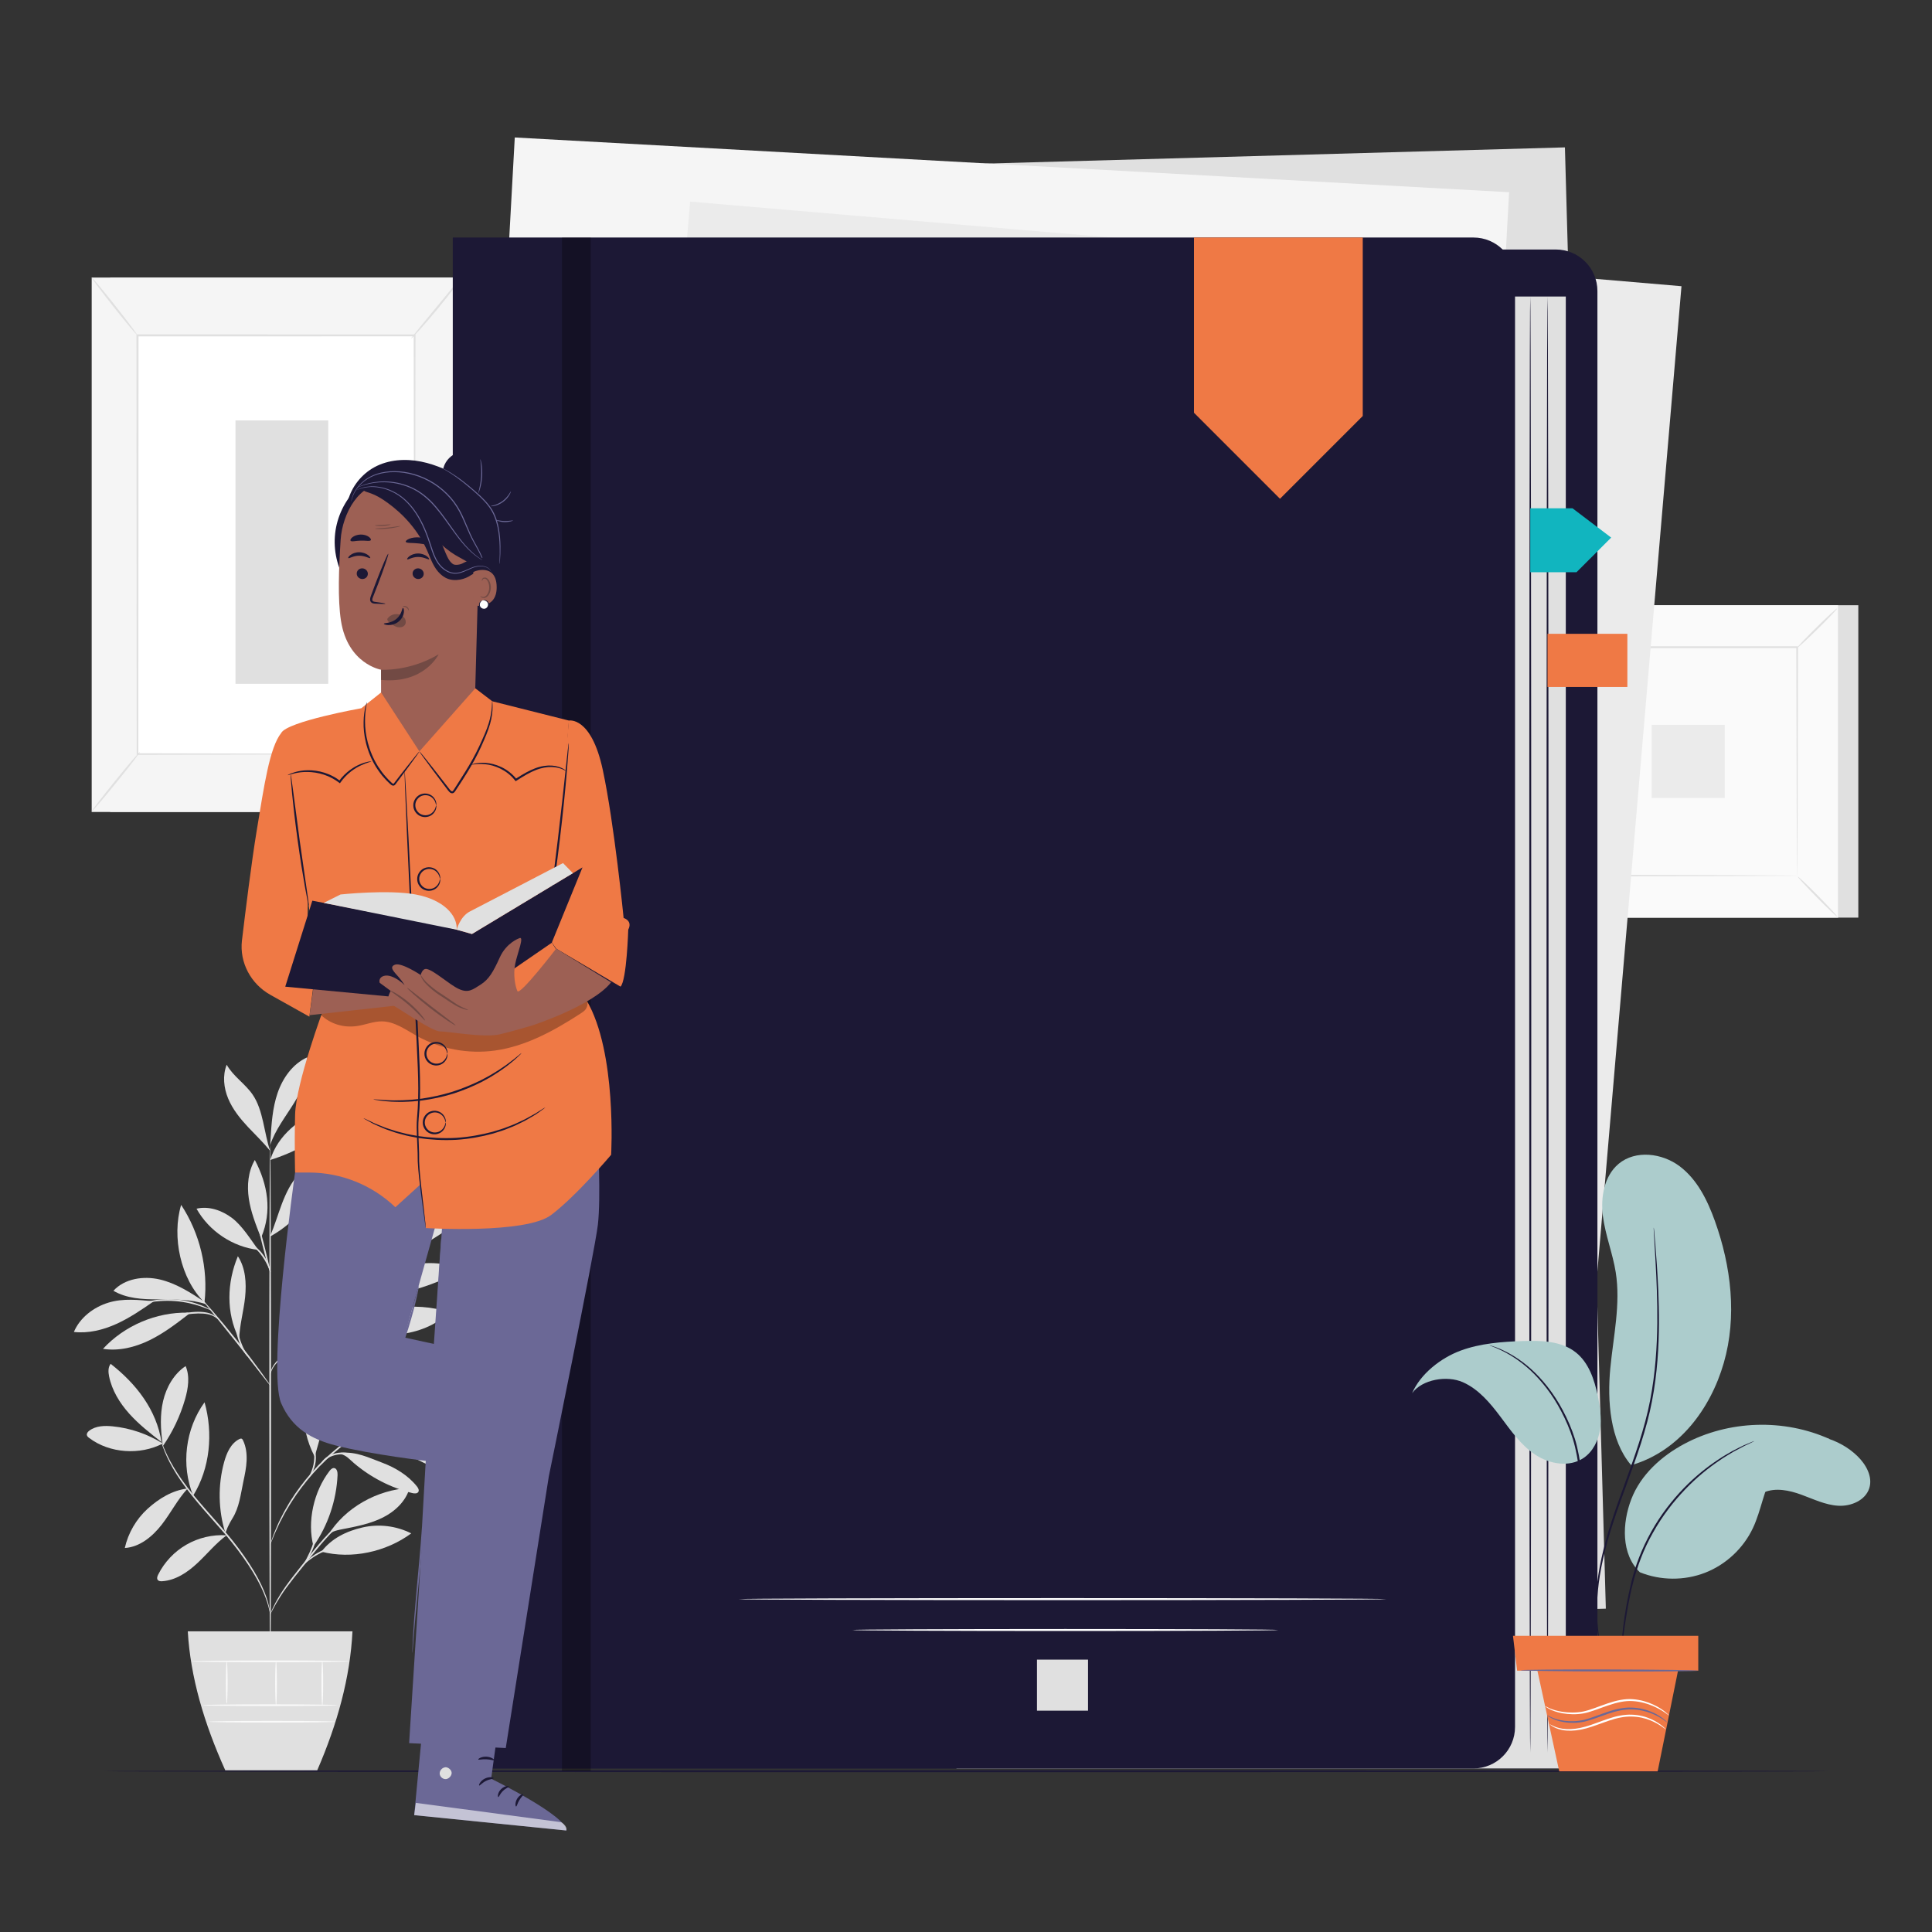 <?xml version="1.0" encoding="utf-8"?>
<!-- Generator: Adobe Illustrator 27.8.1, SVG Export Plug-In . SVG Version: 6.00 Build 0)  -->
<svg version="1.1" xmlns="http://www.w3.org/2000/svg" xmlns:xlink="http://www.w3.org/1999/xlink" x="0px" y="0px"
	 viewBox="0 0 500 500" style="enable-background:new 0 0 500 500;" xml:space="preserve">
<rect x="0" y="0" width="500" height="500" fill="#333333" stroke="none"/>
<style type="text/css">
	.st0{fill:#E0E0E0;}
	.st1{fill:#FAFAFA;}
	.st2{fill:#EBEBEB;}
	.st3{fill:#F5F5F5;}
	.st4{fill:#FFFFFF;}
	.st5{fill:none;stroke:#FBFBFB;stroke-width:0.25;stroke-miterlimit:10;}
	.st6{display:none;}
	.st7{display:inline;}
	.st8{fill:#1C1835;}
	.st9{opacity:0.3;}
	.st10{fill:#EF7945;}
	.st11{fill:#11B5BF;}
	.st12{fill:#6B6896;}
	.st13{opacity:0.6;}
	.st14{fill:#9D6054;}
	.st15{fill:#724A44;}
	.st16{fill:#ACCCCC;}
</style>
<g id="Background_Complete">
	<g>
		<g>
			<g>
				<g>
					<g>
						<g>
							<g>
								<g>
									<g>
										<g>
											<g>
												<rect x="403.37" y="156.63" class="st0" width="77.56" height="80.85"/>
											</g>
										</g>
									</g>
								</g>
							</g>
						</g>
					</g>
				</g>
			</g>
		</g>
		<g>
			<g>
				<g>
					<g>
						<g>
							<g>
								<g>
									<g>
										<g>
											<g>
												<rect x="398.12" y="156.63" class="st1" width="77.56" height="80.85"/>
											</g>
										</g>
									</g>
								</g>
							</g>
						</g>
					</g>
				</g>
			</g>
			<g>
				<g>
					<g>
						<g>
							<g>
								<g>
									<g>
										<g>
											<g>
												<path class="st0" d="M475.7,237.5H398.1v-80.9h77.61V237.5z M398.14,237.45h77.51v-80.8h-77.51V237.45z"/>
											</g>
										</g>
									</g>
								</g>
							</g>
						</g>
					</g>
				</g>
			</g>
		</g>
		<g>
			<g>
				<g>
					<g>
						<g>
							<g>
								<g>
									<g>
										<g>
											<g>
												<rect x="408.55" y="167.5" class="st1" width="56.71" height="59.11"/>
											</g>
										</g>
									</g>
								</g>
							</g>
						</g>
					</g>
				</g>
			</g>
		</g>
		<g>
			<g>
				<g>
					<g>
						<g>
							<g>
								<g>
									<g>
										<g>
											<g>
												<g>
													<path class="st0" d="M408.55,227c0.04,0.05-0.49,0.67-1.4,1.63c-0.91,0.96-2.18,2.25-3.6,3.65
														c-1.43,1.41-2.74,2.66-3.7,3.55c-0.97,0.89-1.59,1.41-1.64,1.37c-0.05-0.05,0.49-0.66,1.39-1.62
														c0.91-0.96,2.18-2.25,3.61-3.66c1.43-1.41,2.74-2.66,3.71-3.55C407.88,227.47,408.5,226.95,408.55,227z"/>
												</g>
											</g>
										</g>
									</g>
								</g>
							</g>
						</g>
					</g>
				</g>
			</g>
		</g>
		<g>
			<g>
				<g>
					<g>
						<g>
							<g>
								<g>
									<g>
										<g>
											<g>
												<g>
													<path class="st0" d="M465.25,226.86c0.05-0.04,0.67,0.49,1.63,1.4c0.96,0.91,2.25,2.18,3.65,3.6
														c1.41,1.43,2.66,2.74,3.55,3.7c0.89,0.97,1.41,1.59,1.37,1.64c-0.05,0.05-0.66-0.49-1.62-1.39
														c-0.96-0.91-2.25-2.18-3.66-3.61c-1.41-1.43-2.66-2.74-3.55-3.71C465.72,227.52,465.2,226.9,465.25,226.86z"/>
												</g>
											</g>
										</g>
									</g>
								</g>
							</g>
						</g>
					</g>
				</g>
			</g>
		</g>
		<g>
			<g>
				<g>
					<g>
						<g>
							<g>
								<g>
									<g>
										<g>
											<g>
												<g>
													<path class="st0" d="M465.1,167.66c-0.04-0.05,0.49-0.67,1.4-1.63c0.91-0.96,2.18-2.25,3.6-3.65
														c1.43-1.41,2.74-2.66,3.7-3.55c0.97-0.89,1.59-1.41,1.64-1.36c0.05,0.05-0.49,0.66-1.39,1.62
														c-0.91,0.96-2.18,2.25-3.61,3.66c-1.43,1.41-2.74,2.66-3.71,3.55C465.76,167.19,465.14,167.71,465.1,167.66z"/>
												</g>
											</g>
										</g>
									</g>
								</g>
							</g>
						</g>
					</g>
				</g>
			</g>
		</g>
		<g>
			<g>
				<g>
					<g>
						<g>
							<g>
								<g>
									<g>
										<g>
											<g>
												<g>
													<path class="st0" d="M408.39,167.8c-0.05,0.04-0.67-0.49-1.63-1.4c-0.96-0.91-2.25-2.18-3.65-3.6
														c-1.41-1.43-2.66-2.74-3.55-3.7c-0.89-0.97-1.41-1.59-1.36-1.64c0.05-0.05,0.66,0.49,1.62,1.39
														c0.96,0.91,2.25,2.18,3.66,3.61c1.41,1.43,2.66,2.74,3.55,3.71C407.92,167.14,408.44,167.76,408.39,167.8z"/>
												</g>
											</g>
										</g>
									</g>
								</g>
							</g>
						</g>
					</g>
				</g>
			</g>
		</g>
		<g>
			<g>
				<g>
					<g>
						<g>
							<g>
								<g>
									<g>
										<g>
											<g>
												<g>
													<path class="st0" d="M465.1,226.61c0,0-0.01-0.1-0.01-0.29c0-0.2-0.01-0.47-0.01-0.82c-0.01-0.74-0.01-1.81-0.03-3.19
														c-0.01-2.8-0.03-6.87-0.06-12.05c-0.03-10.35-0.07-25.1-0.11-42.76l0.22,0.22c-16.51,0.01-35.89,0.02-56.55,0.03h-0.01
														l0.25-0.25c-0.01,21.7-0.03,41.99-0.04,59.11l-0.22-0.22c16.95,0.05,31.05,0.08,40.95,0.11
														c4.94,0.02,8.83,0.04,11.5,0.06c1.32,0.01,2.34,0.02,3.04,0.02c0.33,0.01,0.59,0.01,0.79,0.01
														C465,226.6,465.09,226.6,465.1,226.61c0,0-0.08,0.01-0.25,0.01c-0.19,0-0.44,0.01-0.76,0.01c-0.7,0.01-1.7,0.01-3,0.02
														c-2.66,0.01-6.53,0.03-11.45,0.06c-9.93,0.03-24.08,0.06-41.08,0.11l-0.22,0l0-0.22c-0.01-17.12-0.02-37.41-0.04-59.11
														l0-0.25h0.25h0.01c20.65,0.01,40.04,0.02,56.55,0.03h0.22l0,0.22c-0.05,17.72-0.08,32.51-0.11,42.9
														c-0.02,5.15-0.04,9.21-0.06,12c-0.01,1.37-0.02,2.42-0.03,3.15c-0.01,0.34-0.01,0.61-0.01,0.8
														C465.11,226.52,465.1,226.61,465.1,226.61z"/>
												</g>
											</g>
										</g>
									</g>
								</g>
							</g>
						</g>
					</g>
				</g>
			</g>
		</g>
		<g>
			<g>
				<g>
					<g>
						<g>
							<g>
								<g>
									<g>
										<g>
											<g>
												<rect x="427.44" y="187.59" class="st2" width="18.92" height="18.92"/>
											</g>
										</g>
									</g>
								</g>
							</g>
						</g>
					</g>
				</g>
			</g>
		</g>
	</g>
	<g>
		
			<rect x="152.57" y="41.69" transform="matrix(1 -0.028 0.028 1 -6.327 7.937)" class="st0" width="257.59" height="378.18"/>
	</g>
	<g>
		
			<rect x="122.61" y="42.31" transform="matrix(0.999 0.055 -0.055 0.999 13.062 -13.433)" class="st3" width="257.59" height="378.18"/>
	</g>
	<g>
		
			<rect x="162.17" y="62.42" transform="matrix(0.996 0.085 -0.085 0.996 22.39 -23.782)" class="st2" width="257.59" height="378.18"/>
	</g>
	<g>
		<g>
			<g>
				<g>
					<path class="st0" d="M42.13,373.58c-3.89-2.44-8.35-3.98-12.91-4.44c-2.11-0.22-4.42-0.16-6.11,1.12
						c-0.36,0.27-0.71,0.67-0.63,1.12c0.06,0.33,0.33,0.56,0.6,0.76C28.33,376.14,36.28,376.65,42.13,373.58"/>
				</g>
			</g>
			<g>
				<g>
					<path class="st0" d="M41.8,373.21c-2.92-2.28-5.86-4.58-8.34-7.34c-2.48-2.76-4.49-6.04-5.23-9.67
						c-0.22-1.1-0.29-2.36,0.41-3.24C35.29,358.16,40.51,364.88,41.8,373.21"/>
				</g>
			</g>
			<g>
				<g>
					<path class="st0" d="M42.06,373.53c-0.5-3.64-0.68-7.38,0.15-10.95c0.84-3.58,2.78-7,5.83-9.04c1.15,2.69,0.66,5.78-0.15,8.59
						c-1.25,4.34-3.21,8.47-5.78,12.18"/>
				</g>
			</g>
			<g>
				<g>
					<path class="st0" d="M48.58,385.21c-3.96,0.48-7.4,2.57-10.36,5.24c-2.95,2.68-5.05,6.28-5.92,10.17
						c3.88-0.24,7.17-2.98,9.56-6.05c2.39-3.07,4.04-6.44,6.67-9.31"/>
				</g>
			</g>
			<g>
				<g>
					<path class="st0" d="M49.99,387.07c-3.19-7.85-2.03-17.31,2.95-24.16C55.2,370.93,54.37,379.99,49.99,387.07"/>
				</g>
			</g>
			<g>
				<g>
					<path class="st0" d="M58.6,397.33c-3.59-0.22-7.24,0.63-10.36,2.43c-3.12,1.79-5.69,4.52-7.3,7.74
						c-0.22,0.44-0.41,0.99-0.12,1.38c0.25,0.34,0.75,0.37,1.17,0.34c3.48-0.23,6.57-2.32,9.11-4.7c2.55-2.38,4.76-5.14,7.58-7.2"/>
				</g>
			</g>
			<g>
				<g>
					<path class="st0" d="M58.33,396.77c-1.85-5.93-1.97-12.38-0.33-18.37c0.65-2.37,1.73-4.85,3.92-5.96
						c0.19-0.09,0.4-0.18,0.6-0.11c0.19,0.07,0.29,0.26,0.38,0.44c0.78,1.63,1,3.47,0.92,5.27c-0.08,1.8-0.45,3.57-0.83,5.34
						c-0.69,3.26-1.06,6.77-2.84,9.58c-0.42,0.67-0.8,1.39-1.14,2.1c-0.34,0.71-0.34,0.97-0.65,1.54"/>
				</g>
			</g>
			<g>
				<g>
					<path class="st0" d="M81.12,400.17c-1.69-6.42,0.1-14.21,4.15-19.48c0.3-0.39,0.69-0.8,1.18-0.76
						c0.75,0.07,0.94,1.06,0.91,1.81C87.07,388.3,84.88,394.77,81.12,400.17"/>
				</g>
			</g>
			<g>
				<g>
					<path class="st0" d="M83.18,401.57c7.8,2.03,16.76,0.06,23.25-4.73c-3.85-1.95-8.38-2.51-12.59-1.54
						C89.64,396.26,85.8,398.14,83.18,401.57"/>
				</g>
			</g>
			<g>
				<g>
					<path class="st0" d="M84.91,397.29c4.37-7.13,12.75-11.78,21.1-12.2c-0.96,3.4-3.75,6.04-6.9,7.63
						c-3.15,1.59-6.66,2.29-10.13,2.96C87.64,395.95,85.79,396.23,84.91,397.29"/>
				</g>
			</g>
			<g>
				<g>
					<path class="st0" d="M81.56,376.54c1.18-4.06,2.37-8.15,2.7-12.36c0.32-4.21-0.28-8.61-2.46-12.22
						c-4.08,7.9-4.5,17.13-0.36,25.01"/>
				</g>
			</g>
			<g>
				<g>
					<path class="st0" d="M95.31,369.59c4.78-8.68,14.52-15.61,24.37-16.58C115.88,362.48,105.51,369.79,95.31,369.59"/>
				</g>
			</g>
			<g>
				<g>
					<path class="st0" d="M92.3,371.29c7.12,1.08,13.19,5.63,19.84,8.39c1.42,0.59,2.96,1.06,4.49,0.86
						c1.53-0.2,3.03-1.22,3.38-2.73c0.28-1.25-0.28-2.57-1.18-3.49c-0.9-0.91-2.08-1.48-3.26-1.98c-7.25-3.02-15.02-3.09-22.66-1.26
						"/>
				</g>
			</g>
			<g>
				<g>
					<path class="st0" d="M88.18,376.29c1.61,0.46,2.16,1.3,3.44,2.38c4.33,3.69,9.53,6.36,15.05,7.73c0.57,0.14,1.33,0.2,1.61-0.32
						c0.25-0.45-0.07-1-0.39-1.41c-2.31-2.89-5.61-4.87-9.09-6.17c-3.47-1.29-6.48-2.85-10.63-2.52"/>
				</g>
			</g>
			<g>
				<g>
					<path class="st0" d="M83.53,346.12c5.79,5.4,13.95,8.18,21.83,7.43c0.36-0.03,0.75-0.09,0.99-0.36
						c0.55-0.6-0.11-1.52-0.75-2.02C99.19,346.17,91.41,344.09,83.53,346.12"/>
				</g>
			</g>
			<g>
				<g>
					<path class="st0" d="M89.04,344.1c7.65-5.74,18.15-7.47,27.24-4.49c-3.43,3.38-8.19,5.2-12.98,5.7
						C98.51,345.81,93.72,345.27,89.04,344.1"/>
				</g>
			</g>
			<g>
				<g>
					<path class="st0" d="M86.85,330.24c-0.63-6.41-0.22-11.46-0.67-17.9c-0.04-0.51-0.15-1.13-0.63-1.32
						c-0.67-0.26-1.23,0.57-1.45,1.25c-1.91,5.93-0.86,12.74,2.73,17.83"/>
				</g>
			</g>
			<g>
				<g>
					<path class="st0" d="M86.39,330.95c4.34-2.69,7.6-6.19,10.61-10.31c2.1-2.87,3.86-6.3,3.39-9.82c-2.94-0.06-5.74,1.56-7.66,3.8
						c-1.91,2.24-3.05,5.03-3.9,7.85C87.98,325.28,87.39,328.18,86.39,330.95"/>
				</g>
			</g>
			<g>
				<g>
					<path class="st0" d="M96.82,328.05c9.53-3.52,18.42-8.77,26.12-15.4c-3.12-1.26-6.69-0.5-9.81,0.75
						c-7.13,2.88-12.95,7.73-16.44,14.58"/>
				</g>
			</g>
			<g>
				<g>
					<path class="st0" d="M89.32,334.45c4.82,0.53,9.72,0.87,14.5,0.07c4.7-0.79,9.14-2.65,13.54-4.5c0.36-0.15,0.76-0.34,0.92-0.7
						c0.17-0.39-0.01-0.87-0.33-1.16c-0.32-0.29-0.74-0.43-1.15-0.54c-4.78-1.34-9.93-0.71-14.63,0.87
						C97.47,330.09,93.62,331.97,89.32,334.45"/>
				</g>
			</g>
			<g>
				<g>
					<path class="st0" d="M61.79,346.34c-3.29-6.64-3.08-14.39-0.23-21.23c2,3.05,2.24,6.93,1.88,10.56
						c-0.37,3.63-1.47,7.36-1.54,11"/>
				</g>
			</g>
			<g>
				<g>
					<path class="st0" d="M48.65,339.71c-8.21-0.16-16.43,3.34-22,9.37c4.1,0.64,8.32-0.41,12.05-2.23
						c3.73-1.82,7.04-4.37,10.33-6.91"/>
				</g>
			</g>
			<g>
				<g>
					<path class="st0" d="M39.82,336.76c-4.02-0.33-7.88-0.82-11.75,0.36c-3.86,1.18-7.38,3.87-8.95,7.59
						c3.76,0.42,7.57-0.52,11.01-2.08C33.58,341.07,36.71,338.91,39.82,336.76"/>
				</g>
			</g>
			<g>
				<g>
					<path class="st0" d="M52.9,336.89c-3.61-2.37-7.33-4.78-11.53-5.76c-4.21-0.98-9.09-0.26-12.02,2.92
						c3.41,2,7.54,2.24,11.49,2.23c3.95,0,8.79-0.05,12.52,1.27"/>
				</g>
			</g>
			<g>
				<g>
					<path class="st0" d="M52.92,337.08c-6.18-6.07-8.52-16.97-6.04-25.26C51.74,319.2,53.92,328.3,52.92,337.08"/>
				</g>
			</g>
			<g>
				<g>
					<path class="st0" d="M69.91,319.89c1.17-2.71,1.99-5.55,3.03-8.31c1.05-2.76,2.35-5.47,4.32-7.66
						c1.98-2.19,4.71-3.82,7.65-3.97c-1.84,8.35-7.39,15.81-14.85,19.98"/>
				</g>
			</g>
			<g>
				<g>
					<path class="st0" d="M66.84,323.47c-1.93-2.65-4.16-6.26-6.77-8.24c-2.62-1.98-6.02-3.18-9.21-2.42
						C54.1,318.62,60.23,322.71,66.84,323.47"/>
				</g>
			</g>
			<g>
				<g>
					<path class="st0" d="M67.45,320.11c-1.26-3.21-2.54-6.46-3.05-9.87c-0.51-3.41-0.2-7.06,1.55-10.04
						c3.39,6.41,4.48,13.29,1.68,19.98"/>
				</g>
			</g>
			<g>
				<g>
					<path class="st0" d="M69.94,300.2c1.92-6.36,7.74-11.04,14.02-13.18c0.79-0.27,1.63-0.5,2.46-0.37
						c0.83,0.13,1.64,0.69,1.81,1.51c0.23,1.08-0.66,2.05-1.5,2.77C81.84,295.12,76.09,298.29,69.94,300.2"/>
				</g>
			</g>
			<g>
				<g>
					<path class="st0" d="M70.01,295.01c0.24-4.1,0.5-8.26,1.83-12.14c1.33-3.88,3.9-7.53,7.64-9.22c0.64,4.14-1.19,8.26-3.39,11.82
						c-2.2,3.56-4.86,6.92-6.18,10.9"/>
				</g>
			</g>
			<g>
				<g>
					<path class="st0" d="M69.91,297.83c-1.59-4.63-1.75-10.52-4.53-14.55c-1.94-2.82-5.04-4.74-6.71-7.73
						c-1.11,2.79-0.77,6.01,0.39,8.78c1.16,2.77,3.08,5.15,5.13,7.35C66.25,293.86,68,295.51,69.91,297.83"/>
				</g>
			</g>
			<g>
				<g>
					<g>
						<path class="st0" d="M69.94,434.24c-0.12,0-0.23-30.9-0.24-69.01c-0.01-38.12,0.08-69.02,0.21-69.02
							c0.12,0,0.23,30.89,0.24,69.02C70.16,403.34,70.07,434.24,69.94,434.24z"/>
					</g>
				</g>
			</g>
			<g>
				<g>
					<g>
						<path class="st0" d="M96.95,341.68c0.01,0.03-0.41,0.18-1.16,0.44c-0.83,0.28-1.91,0.64-3.2,1.08
							c-2.7,0.92-6.4,2.25-10.42,3.9c-3.98,1.71-7.73,3.09-9.87,4.95c-1.07,0.91-1.68,1.9-1.98,2.62c-0.31,0.73-0.36,1.17-0.4,1.16
							c-0.02,0-0.01-0.11,0.01-0.32c0.04-0.21,0.09-0.52,0.23-0.9c0.26-0.76,0.86-1.82,1.94-2.8c1.07-0.98,2.57-1.86,4.28-2.66
							c1.71-0.8,3.61-1.63,5.63-2.46c4.03-1.65,7.76-2.94,10.49-3.78c1.36-0.43,2.47-0.74,3.25-0.94
							C96.51,341.74,96.94,341.65,96.95,341.68z"/>
					</g>
				</g>
			</g>
			<g>
				<g>
					<g>
						<path class="st0" d="M105.8,319.93c0.01,0.01-0.1,0.13-0.33,0.35c-0.26,0.25-0.59,0.56-0.99,0.93
							c-0.92,0.84-2.17,1.98-3.7,3.36c-3.2,2.85-7.53,6.71-12.32,10.97c-4.81,4.28-8.97,8.37-11.85,11.45
							c-1.44,1.54-2.58,2.81-3.35,3.7c-0.36,0.41-0.66,0.75-0.9,1.02c-0.21,0.23-0.32,0.35-0.33,0.34c-0.01-0.01,0.08-0.15,0.26-0.4
							c0.19-0.25,0.46-0.62,0.83-1.08c0.74-0.93,1.84-2.23,3.25-3.8c2.83-3.14,6.96-7.28,11.78-11.57
							c4.83-4.27,9.22-8.11,12.41-10.87c1.57-1.34,2.85-2.45,3.8-3.26c0.42-0.35,0.77-0.64,1.05-0.87
							C105.65,320.02,105.79,319.92,105.8,319.93z"/>
					</g>
				</g>
			</g>
			<g>
				<g>
					<g>
						<path class="st0" d="M83.27,339.9c-0.13-0.06,0.88-2.38,1.88-5.31c1.01-2.93,1.49-5.41,1.61-5.39
							c0.12,0.01-0.17,2.56-1.19,5.53c-0.5,1.48-1.06,2.79-1.5,3.71C83.64,339.37,83.32,339.92,83.27,339.9z"/>
					</g>
				</g>
			</g>
			<g>
				<g>
					<g>
						<path class="st0" d="M69.97,358.6c-0.02,0.02-0.29-0.29-0.74-0.86c-0.5-0.64-1.14-1.46-1.9-2.43
							c-1.59-2.06-3.8-4.91-6.27-8.02c-2.47-3.11-4.74-5.91-6.39-7.93c-0.78-0.96-1.43-1.77-1.94-2.4c-0.45-0.57-0.69-0.9-0.67-0.92
							c0.02-0.02,0.31,0.27,0.8,0.8c0.49,0.54,1.2,1.33,2.05,2.31c1.71,1.97,4.02,4.74,6.5,7.85c2.47,3.12,4.64,6,6.17,8.11
							c0.77,1.06,1.38,1.92,1.79,2.52C69.78,358.24,70,358.58,69.97,358.6z"/>
					</g>
				</g>
			</g>
			<g>
				<g>
					<g>
						<path class="st0" d="M64.05,351c-0.07,0.08-1.65-1.8-2.48-4.64c-0.61-2.01-0.64-3.84-0.56-4.68l0.2,0.02
							c-0.09,0.36-0.15,0.55-0.19,0.54c-0.04-0.01-0.04-0.21-0.01-0.57l0.2,0.02c0.07,0.83,0.2,2.6,0.79,4.55
							C62.8,348.99,64.17,350.93,64.05,351z"/>
					</g>
				</g>
			</g>
			<g>
				<g>
					<g>
						<path class="st0" d="M56.41,341.39c-0.06,0.06-0.57-0.58-1.73-1.01c-1.16-0.45-2.9-0.55-4.81-0.38
							c-1.91,0.14-3.62,0.48-4.84,0.78c-1.22,0.3-1.97,0.54-1.99,0.48c-0.02-0.05,0.69-0.4,1.91-0.78c1.21-0.38,2.95-0.78,4.89-0.92
							c1.93-0.17,3.76-0.02,4.96,0.54C56,340.62,56.45,341.38,56.41,341.39z"/>
					</g>
				</g>
			</g>
			<g>
				<g>
					<g>
						<path class="st0" d="M54.59,339.06c-0.03,0.07-1.01-0.4-2.65-0.97c-1.64-0.56-3.98-1.16-6.62-1.36
							c-2.64-0.2-5.04,0.03-6.75,0.34c-1.71,0.31-2.75,0.63-2.77,0.55c-0.01-0.03,0.24-0.13,0.7-0.3c0.46-0.17,1.15-0.37,2-0.56
							c1.71-0.39,4.16-0.68,6.85-0.48c2.69,0.21,5.06,0.86,6.69,1.51c0.82,0.32,1.47,0.62,1.9,0.86
							C54.38,338.89,54.61,339.03,54.59,339.06z"/>
					</g>
				</g>
			</g>
			<g>
				<g>
					<g>
						<path class="st0" d="M69.91,329.2c-0.12,0.03-0.99-2.98-1.93-6.72c-0.95-3.74-1.62-6.8-1.5-6.83
							c0.12-0.03,0.99,2.98,1.93,6.72C69.36,326.11,70.03,329.17,69.91,329.2z"/>
					</g>
				</g>
			</g>
			<g>
				<g>
					<g>
						<path class="st0" d="M70.03,329.2c-0.13,0.04-0.69-1.97-2.14-4.02c-1.42-2.1-3.22-3.15-3.16-3.26
							c0.02-0.05,0.52,0.14,1.22,0.63c0.7,0.49,1.56,1.31,2.3,2.37C69.77,327.06,70.14,329.19,70.03,329.2z"/>
					</g>
				</g>
			</g>
			<g>
				<g>
					<g>
						<path class="st0" d="M69.94,417.77c-0.05,0.01-0.14-0.74-0.49-2.05c-0.34-1.31-0.99-3.17-2.06-5.35
							c-2.13-4.36-6.02-9.89-10.96-15.44c-2.45-2.79-4.82-5.43-6.83-7.96c-2.02-2.52-3.68-4.92-4.89-7.05
							c-1.21-2.12-2.01-3.94-2.47-5.23c-0.23-0.64-0.39-1.15-0.48-1.5c-0.1-0.35-0.14-0.53-0.13-0.53c0.04-0.01,0.26,0.71,0.77,1.97
							c0.51,1.26,1.34,3.05,2.58,5.13c1.24,2.09,2.91,4.45,4.93,6.95c2.02,2.5,4.4,5.12,6.85,7.92c4.95,5.56,8.83,11.16,10.9,15.59
							c1.05,2.21,1.65,4.11,1.95,5.45c0.14,0.67,0.24,1.19,0.27,1.55C69.94,417.58,69.96,417.76,69.94,417.77z"/>
					</g>
				</g>
			</g>
			<g>
				<g>
					<g>
						<path class="st0" d="M94.34,390.21c0.01,0.03-0.45,0.27-1.28,0.72c-0.82,0.46-1.98,1.17-3.32,2.19
							c-1.33,1.02-2.82,2.36-4.36,3.97c-1.53,1.62-3.1,3.49-4.71,5.5c-3.21,4.03-6.22,7.6-8.02,10.45c-0.91,1.41-1.58,2.6-2.01,3.44
							c-0.44,0.83-0.67,1.3-0.7,1.29c-0.01-0.01,0.03-0.13,0.12-0.36c0.1-0.23,0.22-0.58,0.43-1c0.39-0.86,1.02-2.09,1.9-3.53
							c1.75-2.92,4.73-6.53,7.94-10.56c1.61-2.01,3.2-3.89,4.76-5.51c1.56-1.61,3.09-2.94,4.46-3.94c1.37-1,2.57-1.68,3.43-2.09
							c0.42-0.21,0.77-0.34,1-0.44C94.21,390.23,94.34,390.19,94.34,390.21z"/>
					</g>
				</g>
			</g>
			<g>
				<g>
					<g>
						<path class="st0" d="M94.82,399.15c0.01,0.06-1.03,0.19-2.7,0.39c-1.66,0.22-3.98,0.49-6.41,1.26
							c-2.42,0.79-4.43,1.99-5.74,3.01c-1.32,1.02-1.95,1.87-2.01,1.82c-0.02-0.02,0.11-0.25,0.4-0.62
							c0.29-0.38,0.76-0.88,1.41-1.44c1.29-1.11,3.32-2.38,5.8-3.19c2.49-0.79,4.84-1.02,6.52-1.15
							C93.77,399.1,94.82,399.09,94.82,399.15z"/>
					</g>
				</g>
			</g>
			<g>
				<g>
					<g>
						<path class="st0" d="M78.75,404.65c-0.14-0.08,1.08-1.94,2.02-4.44c0.89-2.53,1.09-4.74,1.25-4.71
							c0.06,0.01,0.06,0.56-0.04,1.45c-0.11,0.89-0.32,2.12-0.79,3.42c-0.47,1.3-1.09,2.38-1.57,3.13
							C79.14,404.25,78.8,404.68,78.75,404.65z"/>
					</g>
				</g>
			</g>
			<g>
				<g>
					<g>
						<path class="st0" d="M102.25,366.2c0.01,0.01-0.14,0.09-0.43,0.23c-0.34,0.15-0.76,0.34-1.27,0.58
							c-0.56,0.24-1.23,0.54-1.99,0.94c-0.76,0.39-1.65,0.8-2.58,1.36c-0.47,0.27-0.96,0.55-1.47,0.84
							c-0.51,0.29-1.02,0.64-1.56,0.98c-1.09,0.66-2.18,1.47-3.34,2.3c-2.27,1.73-4.67,3.77-6.97,6.13
							c-2.28,2.38-4.24,4.84-5.89,7.18c-0.79,1.19-1.56,2.31-2.19,3.42c-0.32,0.55-0.65,1.07-0.93,1.59
							c-0.27,0.52-0.54,1.02-0.79,1.5c-0.53,0.95-0.9,1.85-1.27,2.63c-0.38,0.77-0.65,1.46-0.87,2.02
							c-0.22,0.52-0.39,0.95-0.53,1.29c-0.13,0.29-0.2,0.45-0.21,0.44s0.03-0.17,0.13-0.47c0.12-0.35,0.27-0.79,0.46-1.32
							c0.2-0.58,0.45-1.27,0.81-2.06c0.35-0.79,0.7-1.71,1.21-2.67c0.24-0.49,0.5-1,0.77-1.52c0.27-0.53,0.6-1.05,0.91-1.61
							c0.61-1.12,1.38-2.26,2.17-3.46c1.64-2.36,3.61-4.85,5.91-7.25c2.32-2.38,4.74-4.43,7.04-6.15c1.18-0.83,2.28-1.63,3.39-2.28
							c0.55-0.33,1.06-0.68,1.58-0.96c0.52-0.28,1.02-0.56,1.5-0.82c0.94-0.54,1.85-0.93,2.63-1.31c0.77-0.38,1.46-0.66,2.03-0.88
							c0.53-0.2,0.96-0.37,1.31-0.5C102.08,366.24,102.24,366.19,102.25,366.2z"/>
					</g>
				</g>
			</g>
			<g>
				<g>
					<g>
						<path class="st0" d="M82.93,379.14c-0.04-0.01,0.18-0.76,1.06-1.58c0.86-0.82,2.44-1.59,4.28-1.64
							c1.83-0.05,3.42,0.46,4.5,0.88c1.09,0.43,1.72,0.78,1.7,0.83c-0.03,0.06-0.7-0.18-1.81-0.53c-1.1-0.34-2.65-0.78-4.38-0.73
							c-1.73,0.05-3.22,0.72-4.09,1.43C83.32,378.51,83.01,379.18,82.93,379.14z"/>
					</g>
				</g>
			</g>
			<g>
				<g>
					<g>
						<path class="st0" d="M80.05,382.12c-0.12-0.07,0.97-1.67,1.21-3.95c0.29-2.28-0.41-4.09-0.27-4.13
							c0.05-0.02,0.29,0.4,0.5,1.15c0.21,0.75,0.35,1.84,0.21,3.03c-0.14,1.19-0.53,2.22-0.9,2.9
							C80.42,381.8,80.09,382.15,80.05,382.12z"/>
					</g>
				</g>
			</g>
		</g>
		<g>
			<g>
				<path class="st0" d="M48.6,422.19c0.67,11.81,4.22,23.82,9.7,35.96h23.8c5.22-12.02,8.53-24.01,9.12-35.96H48.6z"/>
			</g>
		</g>
		<g>
			<g>
				<g>
					<path class="st1" d="M87.36,441.3c0,0.12-7.84,0.22-17.5,0.22c-9.67,0-17.5-0.1-17.5-0.22c0-0.12,7.84-0.22,17.5-0.22
						C79.53,441.08,87.36,441.18,87.36,441.3z"/>
				</g>
			</g>
		</g>
		<g>
			<g>
				<g>
					<path class="st1" d="M86.83,445.58c0,0.12-7.35,0.22-16.41,0.22c-9.06,0-16.41-0.1-16.41-0.22c0-0.12,7.35-0.22,16.41-0.22
						C79.49,445.36,86.83,445.46,86.83,445.58z"/>
				</g>
			</g>
		</g>
		<g>
			<g>
				<g>
					<path class="st1" d="M58.68,429.95c0.12,0,0.22,2.45,0.22,5.48c0,3.03-0.1,5.48-0.22,5.48c-0.12,0-0.22-2.45-0.22-5.48
						C58.46,432.4,58.56,429.95,58.68,429.95z"/>
				</g>
			</g>
		</g>
		<g>
			<g>
				<g>
					<path class="st1" d="M71.44,429.95c0.12,0,0.22,2.54,0.22,5.68c0,3.14-0.1,5.68-0.22,5.68c-0.12,0-0.22-2.54-0.22-5.68
						C71.21,432.49,71.31,429.95,71.44,429.95z"/>
				</g>
			</g>
		</g>
		<g>
			<g>
				<g>
					<path class="st1" d="M83.41,429.85c0.12,0,0.22,2.59,0.22,5.79c0,3.2-0.1,5.79-0.22,5.79s-0.22-2.59-0.22-5.79
						C83.18,432.44,83.28,429.85,83.41,429.85z"/>
				</g>
			</g>
		</g>
		<g>
			<g>
				<g>
					<path class="st1" d="M90.47,429.95c0,0.12-9.19,0.22-20.53,0.22c-11.34,0-20.53-0.1-20.53-0.22c0-0.12,9.19-0.22,20.53-0.22
						C81.27,429.72,90.47,429.82,90.47,429.95z"/>
				</g>
			</g>
		</g>
	</g>
	<g>
		<g>
			<g>
				<rect x="28.51" y="71.83" class="st0" width="95.42" height="138.31"/>
			</g>
		</g>
		<g>
			<g>
				<rect x="23.73" y="71.83" class="st3" width="95.42" height="138.31"/>
			</g>
		</g>
		<g>
			<g>
				<g>
					<rect x="35.58" y="86.81" class="st4" width="71.71" height="108.35"/>
				</g>
			</g>
			<g>
				<g>
					<g>
						<path class="st0" d="M107.29,195.15c0,0-0.01-0.18-0.01-0.53c0-0.36-0.01-0.87-0.01-1.54c-0.01-1.36-0.02-3.35-0.03-5.94
							c-0.01-5.19-0.04-12.76-0.06-22.32c-0.03-19.11-0.07-46.16-0.12-78.02l0.24,0.24c-21.91,0.01-46.18,0.01-71.7,0.02h-0.01
							l0.26-0.26c-0.02,40.87-0.04,78.56-0.05,108.35l-0.21-0.21c21.84,0.05,39.74,0.08,52.19,0.11c6.23,0.02,11.1,0.04,14.42,0.05
							c1.65,0.01,2.92,0.02,3.79,0.02C106.84,195.14,107.29,195.15,107.29,195.15s-0.42,0.01-1.27,0.02
							c-0.86,0.01-2.11,0.01-3.75,0.02c-3.31,0.01-8.16,0.03-14.37,0.05c-12.49,0.03-30.43,0.06-52.32,0.11l-0.21,0l0-0.21
							c-0.01-29.79-0.03-67.47-0.05-108.35l0-0.26h0.26h0.01c25.52,0.01,49.79,0.01,71.7,0.02l0.24,0l0,0.24
							c-0.05,31.92-0.09,59.03-0.12,78.18c-0.03,9.54-0.05,17.08-0.06,22.27c-0.01,2.57-0.02,4.54-0.03,5.9
							c-0.01,0.66-0.01,1.16-0.01,1.51C107.3,194.99,107.29,195.15,107.29,195.15z"/>
					</g>
				</g>
			</g>
		</g>
		<g>
			<g>
				<g>
					<path class="st5" d="M103.96,87.53"/>
				</g>
			</g>
		</g>
		<g>
			<g>
				<g>
					<path class="st0" d="M119.41,71.83c0.06,0.04-0.59,0.99-1.7,2.47c-1.11,1.48-2.68,3.5-4.48,5.68c-1.8,2.18-3.47,4.11-4.72,5.48
						c-1.24,1.37-2.05,2.19-2.1,2.14c-0.05-0.05,0.65-0.95,1.82-2.38c1.28-1.55,2.85-3.46,4.59-5.57c1.74-2.11,3.31-4.02,4.59-5.58
						C118.61,72.65,119.36,71.78,119.41,71.83z"/>
				</g>
			</g>
		</g>
		<g>
			<g>
				<g>
					<path class="st4" d="M107.66,194.8c3.56,5.66,7.77,10.92,12.51,15.64"/>
				</g>
			</g>
			<g>
				<g>
					<g>
						<path class="st0" d="M120.16,210.45c-0.05,0.05-0.9-0.69-2.18-1.98c-1.28-1.29-2.98-3.15-4.72-5.32
							c-1.74-2.17-3.18-4.24-4.15-5.77c-0.98-1.54-1.51-2.53-1.46-2.56c0.06-0.04,0.71,0.88,1.76,2.36c1.05,1.48,2.53,3.5,4.25,5.66
							c1.73,2.16,3.37,4.04,4.58,5.39C119.46,209.56,120.22,210.39,120.16,210.45z"/>
					</g>
				</g>
			</g>
		</g>
		<g>
			<g>
				<g>
					<path class="st4" d="M23.71,210.02c4.17-5.14,8.33-10.28,12.5-15.42"/>
				</g>
			</g>
			<g>
				<g>
					<g>
						<path class="st0" d="M36.21,194.6c0.11,0.09-2.6,3.62-6.05,7.87c-3.45,4.26-6.34,7.64-6.45,7.55
							c-0.11-0.09,2.6-3.62,6.05-7.87C33.21,197.89,36.1,194.51,36.21,194.6z"/>
					</g>
				</g>
			</g>
		</g>
		<g>
			<g>
				<g>
					<path class="st0" d="M23.73,71.83c0.11-0.09,2.83,3.16,6.07,7.25c3.24,4.1,5.77,7.49,5.66,7.57c-0.11,0.09-2.83-3.16-6.07-7.25
						C26.15,75.31,23.61,71.92,23.73,71.83z"/>
				</g>
			</g>
		</g>
		<g>
			<g>
				<rect x="60.94" y="108.8" class="st0" width="24.01" height="68.17"/>
			</g>
		</g>
	</g>
</g>
<g id="Background_Simple" class="st6">
	<g class="st7">
		<path class="st2" d="M53.66,111.56l1.48-4.24c12.45-35.74,43.1-62.23,80.19-67.73c4.77-0.71,9.59-1.07,14.42-1.07
			c34.8,0.02,69.13,19.01,88.01,48.68c11.11,17.45,17.74,38.85,34.34,51.04c21.61,15.86,51.35,10.16,77.2,3.79
			c25.85-6.37,55.62-12,77.16,3.96c13.49,9.99,20.68,26.77,23.33,43.44c7,44.15-15.09,89.68-49.64,117.34
			c-34.55,27.66-79.72,39.12-123.88,39.62c-61.86,0.7-125.28-20.09-170.01-63.57S38.22,172.09,53.66,111.56z"/>
	</g>
</g>
<g id="Floor_1_">
	<g>
		<g>
			<path class="st8" d="M473.22,458.38c0,0.14-99.95,0.26-223.21,0.26c-123.31,0-223.23-0.12-223.23-0.26
				c0-0.14,99.93-0.26,223.23-0.26C373.27,458.12,473.22,458.24,473.22,458.38z"/>
		</g>
	</g>
</g>
<g id="Manual">
	<g>
		<g>
			<g>
				<path class="st8" d="M402.64,457.67H118.41V64.57h284.24c5.94,0,10.76,4.82,10.76,10.76v371.59
					C413.4,452.86,408.58,457.67,402.64,457.67z"/>
			</g>
		</g>
		<g>
			<rect x="247.53" y="76.74" class="st0" width="157.7" height="380.93"/>
		</g>
		<g>
			<path class="st8" d="M381.34,457.67H117.18V61.47h264.15c5.94,0,10.76,4.82,10.76,10.76v374.69
				C392.09,452.86,387.28,457.67,381.34,457.67z"/>
		</g>
		<g>
			<g>
				<path class="st8" d="M145.44,458.39c-0.14,0-0.26-88.86-0.26-198.45c0-109.63,0.12-198.47,0.26-198.47
					c0.14,0,0.26,88.84,0.26,198.47C145.7,369.53,145.58,458.39,145.44,458.39z"/>
			</g>
		</g>
		<g>
			<g>
				<path class="st8" d="M152.86,458.39c-0.14,0-0.26-88.86-0.26-198.45c0-109.63,0.12-198.47,0.26-198.47s0.26,88.84,0.26,198.47
					C153.12,369.53,153.01,458.39,152.86,458.39z"/>
			</g>
		</g>
		<g class="st9">
			<rect x="145.44" y="61.47" width="7.43" height="396.92"/>
		</g>
		<g>
			<polygon class="st10" points="309,106.82 309,61.47 352.68,61.47 352.68,107.66 331.26,129.08 			"/>
		</g>
		<g>
			<g>
				<path class="st8" d="M396.03,76.74c0.14,0,0.26,84.36,0.26,188.4c0,104.08-0.12,188.42-0.26,188.42
					c-0.14,0-0.26-84.34-0.26-188.42C395.77,161.1,395.88,76.74,396.03,76.74z"/>
			</g>
		</g>
		<g>
			<g>
				<path class="st8" d="M400.5,76.74c0.14,0,0.26,84.36,0.26,188.4c0,104.08-0.12,188.42-0.26,188.42s-0.26-84.34-0.26-188.42
					C400.24,161.1,400.35,76.74,400.5,76.74z"/>
			</g>
		</g>
		<g>
			<polygon class="st11" points="396.03,131.55 406.97,131.55 416.97,139.13 408,148.09 396.03,148.09 			"/>
		</g>
		<g>
			<rect x="400.5" y="164.03" class="st10" width="20.66" height="13.76"/>
		</g>
		<g>
			<g>
				<path class="st4" d="M358.81,413.85c0,0.14-37.54,0.26-83.83,0.26c-46.31,0-83.84-0.12-83.84-0.26c0-0.14,37.53-0.26,83.84-0.26
					C321.27,413.59,358.81,413.71,358.81,413.85z"/>
			</g>
		</g>
		<g>
			<g>
				<path class="st4" d="M330.84,421.84c0,0.14-24.69,0.26-55.13,0.26c-30.45,0-55.14-0.12-55.14-0.26c0-0.14,24.68-0.26,55.14-0.26
					C306.15,421.58,330.84,421.69,330.84,421.84z"/>
			</g>
		</g>
		<g>
			<rect x="268.37" y="429.51" class="st0" width="13.21" height="13.21"/>
		</g>
	</g>
</g>
<g id="Character">
	<g>
		<g>
			<g>
				<g>
					<g>
						<g>
							<g>
								<g>
									<g>
										<g>
											<g>
												<g>
													<g>
														<g>
															<g>
																<g>
																	<path class="st12" d="M129.89,440.12l-2.78,20.21c0,0,19.61,9.61,19.46,13.4l-39.38-3.98l3.03-31.67L129.89,440.12
																		z"/>
																</g>
															</g>
														</g>
													</g>
												</g>
											</g>
										</g>
									</g>
								</g>
							</g>
						</g>
					</g>
					<g>
						<g>
							<g>
								<g>
									<g>
										<g>
											<g>
												<g>
													<g>
														<g>
															<g>
																<g>
																	<g>
																		<path class="st0" d="M115.1,457.4c-0.78,0.13-1.4,0.94-1.3,1.72c0.1,0.79,0.91,1.42,1.7,1.3
																			c0.79-0.12,1.55-1.06,1.36-1.83c-0.19-0.77-1.18-1.46-1.91-1.16"/>
																	</g>
																</g>
															</g>
														</g>
													</g>
												</g>
											</g>
										</g>
									</g>
								</g>
							</g>
						</g>
					</g>
					<g class="st13">
						<g>
							<g>
								<g>
									<g>
										<g>
											<g>
												<g>
													<g>
														<g>
															<g>
																<g>
																	<path class="st4" d="M107.19,469.76l0.43-3.18l37.6,5c0,0,1.68,0.94,1.35,2.15L107.19,469.76z"/>
																</g>
															</g>
														</g>
													</g>
												</g>
											</g>
										</g>
									</g>
								</g>
							</g>
						</g>
					</g>
					<g>
						<g>
							<g>
								<g>
									<g>
										<g>
											<g>
												<g>
													<g>
														<g>
															<g>
																<g>
																	<g>
																		<path class="st8" d="M127.77,460.2c-0.03,0.19-1,0.18-2,0.7c-1.02,0.5-1.59,1.28-1.76,1.19
																			c-0.17-0.06,0.23-1.18,1.46-1.79C126.69,459.68,127.83,460.03,127.77,460.2z"/>
																	</g>
																</g>
															</g>
														</g>
													</g>
												</g>
											</g>
										</g>
									</g>
								</g>
							</g>
						</g>
					</g>
					<g>
						<g>
							<g>
								<g>
									<g>
										<g>
											<g>
												<g>
													<g>
														<g>
															<g>
																<g>
																	<g>
																		<path class="st8" d="M131.73,462.33c0.03,0.19-0.84,0.43-1.58,1.18c-0.76,0.73-1.01,1.59-1.2,1.56
																			c-0.18,0.01-0.2-1.13,0.73-2.04C130.6,462.11,131.74,462.14,131.73,462.33z"/>
																	</g>
																</g>
															</g>
														</g>
													</g>
												</g>
											</g>
										</g>
									</g>
								</g>
							</g>
						</g>
					</g>
					<g>
						<g>
							<g>
								<g>
									<g>
										<g>
											<g>
												<g>
													<g>
														<g>
															<g>
																<g>
																	<g>
																		<path class="st8" d="M133.57,467.51c-0.18,0.02-0.35-0.96,0.25-1.97c0.59-1.01,1.54-1.33,1.61-1.16
																			c0.09,0.17-0.55,0.68-1.03,1.51C133.9,466.7,133.77,467.51,133.57,467.51z"/>
																	</g>
																</g>
															</g>
														</g>
													</g>
												</g>
											</g>
										</g>
									</g>
								</g>
							</g>
						</g>
					</g>
					<g>
						<g>
							<g>
								<g>
									<g>
										<g>
											<g>
												<g>
													<g>
														<g>
															<g>
																<g>
																	<g>
																		<path class="st8" d="M127.89,455.52c-0.1,0.17-0.95-0.19-2.05-0.22c-1.09-0.06-1.98,0.22-2.06,0.05
																			c-0.1-0.15,0.8-0.78,2.09-0.72C127.16,454.68,128,455.38,127.89,455.52z"/>
																	</g>
																</g>
															</g>
														</g>
													</g>
												</g>
											</g>
										</g>
									</g>
								</g>
							</g>
						</g>
					</g>
				</g>
			</g>
		</g>
		<g>
			<g>
				<path class="st12" d="M76.36,303.45c0,0-7.23,51.32-3.59,59.71c2.81,6.48,7.79,9.31,14.16,10.94
					c9.19,2.36,23.93,4.05,23.93,4.05l4.96-29.57l-11.23-2.45l10.33-36.79l-18.29-12.53L76.36,303.45z"/>
			</g>
			<g>
				<path class="st12" d="M114.93,309.35l-9.05,141.77l25.01,1.27l11.15-70.33c0,0,11.87-58,12.69-65.1c0.82-7.1,0-22.14,0-22.14
					L114.93,309.35z"/>
			</g>
			<g>
				<g>
					<path class="st12" d="M114.22,320.42c0.01,0,0.01,0.09,0.01,0.28c0,0.21-0.01,0.48-0.02,0.82c-0.03,0.76-0.07,1.8-0.12,3.13
						c-0.12,2.72-0.32,6.66-0.62,11.52c-0.57,9.72-1.52,23.15-2.5,37.97c-0.45,7.42-0.88,14.48-1.27,20.91
						c-0.46,6.43-1.09,12.2-1.57,17.04c-0.49,4.84-0.84,8.77-1.06,11.48c-0.1,1.33-0.18,2.37-0.24,3.13
						c-0.03,0.33-0.05,0.6-0.07,0.81c-0.02,0.18-0.03,0.28-0.04,0.28c-0.01,0-0.01-0.09-0.01-0.28c0.01-0.21,0.01-0.48,0.02-0.82
						c0.02-0.72,0.07-1.77,0.14-3.13c0.15-2.72,0.45-6.65,0.89-11.5c0.43-4.85,1.02-10.62,1.46-17.04
						c0.39-6.42,0.72-13.5,1.23-20.92c1.04-14.81,1.97-28.21,2.65-37.96c0.33-4.83,0.59-8.75,0.78-11.51
						c0.09-1.33,0.16-2.37,0.22-3.13c0.03-0.33,0.05-0.6,0.07-0.81C114.2,320.52,114.21,320.42,114.22,320.42z"/>
				</g>
			</g>
			<g>
				<g>
					<path class="st12" d="M108.39,332.74c0.04,0.01-0.02,0.4-0.15,1.12c-0.13,0.71-0.35,1.73-0.65,2.99
						c-0.6,2.52-1.55,5.97-2.81,9.7c-1.27,3.74-2.62,7.05-3.68,9.41c-0.53,1.18-0.98,2.13-1.31,2.77c-0.33,0.64-0.52,0.99-0.56,0.98
						c-0.03-0.02,0.1-0.39,0.37-1.06c0.31-0.77,0.7-1.72,1.15-2.83c0.97-2.39,2.26-5.71,3.53-9.43c1.26-3.72,2.26-7.14,2.95-9.63
						c0.32-1.16,0.59-2.14,0.81-2.95C108.23,333.11,108.36,332.73,108.39,332.74z"/>
				</g>
			</g>
		</g>
		<g>
			<g>
				<g>
					<path class="st10" d="M99.52,178.5l-6.01,4.79c0,0-19.1,3.41-20.73,6.39l6.19,38.36l4.82,32.87c0,0-7.22,19.39-7.42,27.57
						c-0.2,8.18,0,14.97,0,14.97h3.58c8.34,0,16.35,3.22,22.37,8.98l0,0l6.59-5.99l1.29,11.38c0,0,25.86,1.6,32.45-3.39
						s15.51-15.57,15.51-15.57s1.54-26.54-6.34-39.94c-7.88-13.41-9.77-16.18-9.77-16.18s2.79-23.12,2.79-23.92
						c0-0.8,2.4-32.34,2.4-32.34l-19.84-4.99l-5.74-4.39L99.52,178.5z"/>
				</g>
				<g class="st9">
					<g>
						<path d="M83.12,262.73c2.47,2.32,5.82,3.28,9.18,2.82c2.22-0.3,4.35-1.25,6.58-1.22c3.26,0.05,6.07,2.13,8.91,3.72
							c6.12,3.42,13.37,4.79,20.31,3.83c8.02-1.11,15.32-5.16,22.12-9.56c0.49-0.32,1-0.65,1.35-1.12c0.76-1.03,0.59-2.56-0.17-3.59
							c-0.77-1.03-2.02-1.6-3.28-1.84c-2.28-0.43-4.6,0.13-6.89,0.51c-4.86,0.8-9.85,0.75-14.7-0.13
							c-6.16-1.12-12.04-3.58-18.24-4.42c-6.94-0.94-14.14,0.24-20.43,3.32c-1.35,0.66-2.69,1.44-3.67,2.57
							C83.23,258.76,82.78,261.27,83.12,262.73"/>
					</g>
				</g>
				<g>
					<g>
						<path class="st8" d="M104.7,199.34c0.01,0,0.02,0.1,0.04,0.3c0.02,0.23,0.04,0.53,0.07,0.9c0.05,0.83,0.12,1.98,0.21,3.45
							c0.16,3.04,0.4,7.37,0.69,12.7c0.53,10.76,1.27,25.56,2.08,41.91c0.19,4.09,0.38,8.09,0.57,11.95
							c0.18,3.86,0.37,7.59,0.36,11.15c0,1.78-0.05,3.52-0.16,5.2c-0.12,1.69-0.32,3.3-0.3,4.87c0.01,3.14,0.26,6.09,0.21,8.77
							c0.1,2.67,0.4,5.09,0.62,7.2c0.24,2.11,0.45,3.93,0.63,5.43c0.16,1.46,0.29,2.62,0.38,3.44c0.03,0.37,0.06,0.67,0.08,0.9
							c0.01,0.2,0.02,0.31,0.01,0.31c-0.01,0-0.03-0.1-0.06-0.3c-0.03-0.23-0.08-0.52-0.13-0.89c-0.11-0.82-0.27-1.97-0.48-3.42
							c-0.2-1.5-0.44-3.32-0.71-5.43c-0.25-2.12-0.57-4.53-0.7-7.23c0.03-2.69-0.24-5.61-0.27-8.79c-0.03-1.59,0.17-3.23,0.27-4.9
							c0.1-1.67,0.14-3.4,0.14-5.17c-0.01-3.54-0.2-7.26-0.39-11.12c-0.19-3.86-0.38-7.86-0.58-11.95
							c-0.75-16.35-1.43-31.16-1.93-41.92c-0.22-5.34-0.4-9.67-0.52-12.71c-0.05-1.47-0.09-2.63-0.12-3.46
							c-0.01-0.37-0.01-0.67-0.02-0.9C104.69,199.44,104.7,199.34,104.7,199.34z"/>
					</g>
				</g>
				<g>
					<path class="st10" d="M80.18,196.86L79.6,237l2.95,7l-2.49,19.11l-10.11-5.66c-5.01-2.81-7.99-8.32-7.34-14.03
						c0.01-0.04,0.01-0.09,0.02-0.13c0.93-7.78,2.47-20.18,3.76-28.05c2-12.18,3.39-21.76,6.39-25.55L80.18,196.86z"/>
				</g>
				<g>
					<path class="st10" d="M147.22,186.48c0,0,5.79-1.2,8.78,12.77c2.99,13.97,5.39,38.32,5.39,38.32s2.4,0.66,1.2,3.02
						c0,0-0.4,13.16-2,14.75l-16.67-9.84l-1.9-2.77L147.22,186.48z"/>
				</g>
				<g>
					<polygon class="st14" points="80.11,262.73 102.5,260.24 104.22,249.35 82.26,247.58 					"/>
				</g>
				<g>
					<g>
						<path class="st8" d="M108.54,194.47c0.03,0.02-0.24,0.43-0.75,1.14c-0.58,0.79-1.31,1.8-2.19,3
							c-0.96,1.29-2.07,2.78-3.29,4.42c-0.09,0.12-0.27,0.28-0.5,0.29c-0.21,0.01-0.39-0.08-0.52-0.16
							c-0.26-0.19-0.42-0.37-0.63-0.56c-0.4-0.37-0.8-0.77-1.17-1.2c-0.78-0.84-1.47-1.8-2.13-2.82c-2.58-4.14-3.36-8.63-3.26-11.77
							c0.01-1.58,0.25-2.85,0.43-3.71c0.22-0.85,0.36-1.32,0.4-1.31c0.12,0.02-0.5,1.9-0.46,5.02c0,3.09,0.82,7.46,3.34,11.5
							c0.65,0.99,1.31,1.93,2.07,2.75c0.36,0.43,0.75,0.81,1.14,1.18c0.19,0.18,0.39,0.4,0.56,0.52c0.2,0.11,0.24,0.13,0.37-0.02
							c1.24-1.65,2.41-3.11,3.38-4.35c0.93-1.16,1.71-2.14,2.32-2.9C108.19,194.81,108.52,194.45,108.54,194.47z"/>
					</g>
				</g>
				<g>
					<g>
						<path class="st8" d="M127.38,181.49c0.02,0,0.04,0.14,0.06,0.4c0.03,0.27,0.04,0.66,0.04,1.17c-0.01,1.01-0.14,2.5-0.64,4.25
							c-0.49,1.76-1.34,3.75-2.32,5.92c-0.98,2.19-2.25,4.5-3.7,6.85c-0.72,1.17-1.46,2.31-2.17,3.39
							c-0.18,0.27-0.35,0.54-0.53,0.81c-0.19,0.26-0.3,0.53-0.6,0.82c-0.15,0.14-0.4,0.23-0.63,0.19c-0.23-0.04-0.4-0.15-0.53-0.27
							c-0.27-0.25-0.42-0.5-0.61-0.73c-1.42-1.89-2.71-3.6-3.81-5.07c-1.03-1.4-1.88-2.56-2.53-3.44c-0.59-0.82-0.9-1.28-0.87-1.31
							c0.03-0.02,0.39,0.4,1.03,1.18c0.69,0.86,1.58,1.99,2.66,3.34c1.13,1.45,2.44,3.14,3.9,5c0.35,0.48,0.77,1.03,1.06,0.72
							c0.16-0.14,0.33-0.46,0.5-0.71c0.17-0.27,0.35-0.54,0.52-0.81c0.71-1.09,1.43-2.22,2.15-3.39c1.45-2.33,2.72-4.62,3.71-6.77
							c1-2.16,1.88-4.12,2.4-5.83C127.54,183.77,127.25,181.48,127.38,181.49z"/>
					</g>
				</g>
				<g>
					<g>
						<path class="st8" d="M96.12,197.05c0.02,0.08-1.06,0.26-2.67,1.01c-1.6,0.73-3.72,2.14-5.33,4.44l-0.15,0.21l-0.22-0.16
							c-0.53-0.39-1.1-0.79-1.73-1.12c-2.9-1.58-6.01-1.81-8.14-1.57c-2.15,0.26-3.4,0.85-3.43,0.75c-0.01-0.03,0.29-0.19,0.86-0.44
							c0.58-0.22,1.43-0.51,2.53-0.68c2.17-0.35,5.41-0.18,8.44,1.47c0.65,0.34,1.24,0.76,1.79,1.17l-0.37,0.05
							c1.7-2.38,3.95-3.78,5.62-4.45c0.84-0.34,1.54-0.53,2.03-0.62C95.84,197.04,96.11,197.02,96.12,197.05z"/>
					</g>
				</g>
				<g>
					<g>
						<path class="st8" d="M146.51,199.52c-0.04,0.1-1.29-0.95-3.72-1.02c-1.2-0.03-2.63,0.19-4.1,0.78c-1.48,0.57-3,1.47-4.57,2.47
							c-0.16,0.1-0.32,0.21-0.47,0.3l-0.2,0.13l-0.15-0.19c-2.19-2.81-5.42-3.99-7.67-4.2c-2.3-0.25-3.71,0.22-3.72,0.11
							c-0.01-0.03,0.33-0.16,0.97-0.3c0.64-0.14,1.6-0.25,2.78-0.17c1.18,0.08,2.59,0.39,4.03,1.06c1.43,0.66,2.88,1.73,4.02,3.18
							l-0.35-0.06c0.15-0.1,0.31-0.2,0.48-0.3c1.57-1,3.14-1.91,4.68-2.48c1.54-0.59,3.05-0.78,4.29-0.7
							c1.25,0.08,2.22,0.44,2.83,0.76C146.25,199.22,146.53,199.5,146.51,199.52z"/>
					</g>
				</g>
				<g>
					<g>
						<path class="st8" d="M141.11,286.62c0.01,0.01-0.12,0.13-0.39,0.32c-0.32,0.23-0.71,0.51-1.17,0.85
							c-0.26,0.19-0.55,0.39-0.86,0.6c-0.32,0.21-0.69,0.41-1.07,0.64c-0.78,0.44-1.63,1-2.67,1.47c-0.51,0.25-1.04,0.5-1.59,0.77
							c-0.56,0.26-1.16,0.47-1.78,0.73c-1.22,0.53-2.58,0.92-4.01,1.37c-2.88,0.79-6.12,1.4-9.56,1.62
							c-3.45,0.18-6.74-0.04-9.69-0.48c-1.47-0.28-2.87-0.51-4.14-0.89c-0.64-0.18-1.27-0.32-1.85-0.51
							c-0.58-0.2-1.14-0.39-1.67-0.58c-1.08-0.34-2-0.79-2.82-1.14c-0.41-0.18-0.79-0.34-1.14-0.51c-0.33-0.18-0.64-0.35-0.92-0.5
							c-0.51-0.28-0.92-0.51-1.27-0.7c-0.29-0.17-0.43-0.26-0.42-0.28c0.01-0.02,0.17,0.05,0.47,0.18c0.35,0.17,0.78,0.37,1.31,0.62
							c0.29,0.14,0.6,0.29,0.94,0.46c0.35,0.16,0.74,0.3,1.15,0.47c0.83,0.32,1.75,0.75,2.83,1.06c0.53,0.17,1.09,0.35,1.67,0.54
							c0.58,0.18,1.21,0.31,1.84,0.48c1.27,0.36,2.66,0.57,4.11,0.83c2.92,0.41,6.18,0.62,9.58,0.44c3.4-0.22,6.61-0.81,9.46-1.57
							c1.41-0.43,2.77-0.8,3.98-1.31c0.61-0.24,1.22-0.44,1.77-0.69c0.55-0.26,1.08-0.5,1.59-0.74c1.03-0.44,1.89-0.97,2.68-1.39
							c0.39-0.22,0.76-0.4,1.08-0.6c0.32-0.2,0.61-0.39,0.88-0.56c0.49-0.31,0.89-0.56,1.23-0.77
							C140.94,286.69,141.1,286.61,141.11,286.62z"/>
					</g>
				</g>
				<g>
					<g>
						<path class="st8" d="M135,272.52c0.02,0.03-0.39,0.43-1.16,1.15c-0.38,0.36-0.86,0.8-1.45,1.26
							c-0.59,0.47-1.23,1.03-2.01,1.55c-0.76,0.55-1.61,1.15-2.56,1.72c-0.93,0.61-1.98,1.16-3.08,1.76
							c-2.23,1.13-4.75,2.22-7.5,3.09c-2.76,0.85-5.45,1.4-7.93,1.74c-1.24,0.13-2.42,0.28-3.53,0.31
							c-1.11,0.08-2.14,0.07-3.08,0.05c-0.94,0.01-1.79-0.08-2.54-0.13c-0.75-0.04-1.39-0.12-1.91-0.21
							c-1.04-0.15-1.62-0.25-1.61-0.29c0.01-0.04,0.59,0,1.63,0.08c0.52,0.05,1.16,0.1,1.9,0.12c0.74,0.02,1.59,0.09,2.52,0.05
							c0.94-0.01,1.96-0.02,3.06-0.11c1.1-0.05,2.26-0.21,3.49-0.35c2.44-0.36,5.11-0.92,7.84-1.76c2.72-0.87,5.22-1.93,7.44-3.02
							c1.09-0.58,2.14-1.11,3.07-1.7c0.96-0.55,1.8-1.12,2.58-1.65c0.79-0.5,1.45-1.04,2.05-1.48c0.6-0.44,1.1-0.84,1.5-1.18
							C134.52,272.85,134.98,272.49,135,272.52z"/>
					</g>
				</g>
				<g>
					<g>
						<path class="st8" d="M75.22,200.38c0.04,0,0.12,0.47,0.24,1.33c0.13,0.96,0.29,2.19,0.49,3.65c0.42,3.18,0.98,7.39,1.59,12.04
							c0.67,4.64,1.27,8.84,1.73,12.02c0.21,1.46,0.38,2.68,0.52,3.64c0.11,0.86,0.16,1.34,0.13,1.35
							c-0.04,0.01-0.15-0.46-0.33-1.31c-0.18-0.85-0.41-2.09-0.68-3.62c-0.55-3.06-1.23-7.3-1.88-12.01
							c-0.65-4.7-1.14-8.97-1.44-12.06c-0.15-1.55-0.26-2.8-0.32-3.67C75.21,200.86,75.19,200.38,75.22,200.38z"/>
					</g>
				</g>
				<g>
					<g>
						<path class="st8" d="M147.19,192.28c0.02,0,0.02,0.18,0.01,0.51c-0.02,0.39-0.05,0.87-0.08,1.45
							c-0.08,1.26-0.22,3.08-0.41,5.34c-0.38,4.5-0.99,10.72-1.81,17.56c-0.82,6.85-1.68,13.03-2.36,17.5
							c-0.34,2.23-0.63,4.04-0.85,5.28c-0.11,0.57-0.19,1.05-0.26,1.43c-0.07,0.33-0.11,0.5-0.13,0.49c-0.02,0-0.01-0.18,0.02-0.51
							c0.04-0.39,0.1-0.87,0.17-1.45c0.17-1.33,0.41-3.12,0.69-5.3c0.59-4.48,1.39-10.66,2.21-17.51
							c0.81-6.84,1.48-13.04,1.96-17.54c0.24-2.19,0.43-3.98,0.57-5.32c0.07-0.58,0.13-1.05,0.18-1.44
							C147.14,192.45,147.17,192.28,147.19,192.28z"/>
					</g>
				</g>
				<g>
					<g>
						<g>
							<polygon class="st8" points="150.75,224.48 122.14,241.72 114.75,239.64 80.83,233.1 73.82,255.35 100.51,257.87 
								112.28,263.51 117.97,261.05 142.79,243.99 							"/>
						</g>
						<g>
							<g>
								<path class="st8" d="M112.27,263.43c-0.07-0.03,0.47-1.25,1.34-3.2c0.88-1.95,2.09-4.65,3.38-7.64
									c1.29-3,2.42-5.73,3.24-7.7c0.82-1.98,1.34-3.2,1.4-3.17c0.03,0.01-0.05,0.33-0.23,0.91c-0.18,0.57-0.46,1.39-0.83,2.4
									c-0.73,2.01-1.81,4.77-3.11,7.78c-1.3,3-2.56,5.68-3.52,7.59c-0.48,0.96-0.88,1.73-1.18,2.25
									C112.48,263.16,112.3,263.44,112.27,263.43z"/>
							</g>
						</g>
						<g>
							<g>
								<path class="st8" d="M111.47,247.14c-0.13-0.05,0.39-1.72,1.18-3.72c0.78-2,1.53-3.58,1.66-3.53
									c0.13,0.05-0.39,1.72-1.18,3.72C112.34,245.61,111.6,247.19,111.47,247.14z"/>
							</g>
						</g>
						<g>
							<path class="st0" d="M118.19,240.61c0,0,0.86-3.42,3.45-4.74c2.59-1.32,24.07-12.51,24.07-12.51l2.55,2.62l-26.12,15.74
								L118.19,240.61z"/>
						</g>
						<g>
							<path class="st0" d="M83.78,233.67l4.35-2.18c0,0,12.32-1.33,19.44,0c7.13,1.33,10.85,5.32,10.62,9.12L83.78,233.67z"/>
						</g>
					</g>
					<g>
						<g>
							<path class="st14" d="M134.27,242.86c0,0-3.22,1.14-4.93,4.93c-1.71,3.79-2.84,5.68-4.93,7.01
								c-2.08,1.33-3.22,2.27-5.68,1.14c-2.46-1.14-6.46-4.86-8.34-5.17c-1.12-0.18-1.51,1.56-1.51,1.56s-4.93-3.28-6.63-2.68
								c-1.71,0.6-0.19,1.93,0.95,3.25c1.14,1.33,1.89,2.65,1.89,2.65c0.37-0.16-3.43-3.73-5.76-2.98
								c-1.53,0.49-1.07,1.77-1.07,1.77l2.85,2.1c0,0-1.52,2.71-0.19,3.28c1.33,0.57,10.8,7.2,12.89,7.2
								c2.08,0,11.56,1.71,15.54,0.76c3.98-0.95,8.42-2.31,8.42-2.31s15.65-5.08,20.38-11.15l-14.21-8.72
								c0,0-9.47,12.32-10.04,10.99s-1.14-4.17-0.57-7.01C133.89,246.65,135.91,241.94,134.27,242.86z"/>
						</g>
						<g>
							<g>
								<path class="st15" d="M121.14,261.37c-0.01,0.06-0.89-0.07-2.2-0.64c-1.33-0.55-2.91-1.73-4.69-2.87
									c-1.85-1.13-3.31-2.46-4.27-3.51c-0.92-1.11-1.19-1.99-1.1-2.01c0.05-0.02,0.42,0.76,1.38,1.77
									c0.99,0.95,2.46,2.21,4.28,3.32c1.82,1.17,3.33,2.37,4.57,2.98C120.33,261.04,121.17,261.29,121.14,261.37z"/>
							</g>
						</g>
						<g>
							<g>
								<path class="st15" d="M117.91,265.37c-0.04,0.06-0.81-0.39-2.01-1.18c-1.2-0.79-2.82-1.94-4.56-3.29
									c-1.74-1.35-3.25-2.63-4.32-3.59c-1.07-0.96-1.69-1.6-1.64-1.65c0.05-0.06,0.76,0.48,1.88,1.37
									c1.28,1.01,2.77,2.18,4.4,3.46c1.66,1.26,3.15,2.41,4.45,3.4C117.25,264.76,117.95,265.31,117.91,265.37z"/>
							</g>
						</g>
						<g>
							<g>
								<path class="st15" d="M110.01,264.11c-0.12,0.1-1.83-1.97-4.33-4.1c-2.49-2.14-4.79-3.51-4.72-3.65
									c0.06-0.12,2.52,1.07,5.05,3.25C108.57,261.79,110.12,264.04,110.01,264.11z"/>
							</g>
						</g>
					</g>
				</g>
			</g>
			<g>
				<g>
					<path class="st8" d="M112.88,208.4c-0.04,0-0.06-0.25-0.19-0.67c-0.13-0.41-0.42-0.99-1.04-1.44c-0.6-0.44-1.56-0.68-2.48-0.33
						c-0.91,0.32-1.7,1.3-1.69,2.43c-0.01,1.13,0.77,2.11,1.69,2.43c0.92,0.35,1.89,0.11,2.48-0.33c0.62-0.44,0.91-1.03,1.04-1.44
						C112.83,208.65,112.84,208.39,112.88,208.4c0.03,0,0.09,0.25,0.01,0.72c-0.08,0.45-0.34,1.13-1.02,1.68
						c-0.65,0.55-1.76,0.88-2.87,0.49c-1.1-0.35-2.06-1.52-2.04-2.88c-0.01-1.37,0.95-2.53,2.04-2.88c1.1-0.39,2.22-0.06,2.87,0.49
						c0.67,0.55,0.94,1.23,1.02,1.68C112.97,208.14,112.91,208.4,112.88,208.4z"/>
				</g>
			</g>
			<g>
				<g>
					<path class="st8" d="M113.89,227.48c-0.04,0-0.06-0.25-0.19-0.67c-0.13-0.41-0.43-0.99-1.04-1.44
						c-0.6-0.44-1.56-0.68-2.48-0.33c-0.91,0.32-1.7,1.3-1.69,2.43c-0.01,1.13,0.77,2.11,1.69,2.43c0.92,0.35,1.89,0.11,2.48-0.33
						c0.62-0.44,0.91-1.03,1.04-1.44C113.83,227.73,113.84,227.48,113.89,227.48c0.03,0,0.09,0.25,0.01,0.72
						c-0.08,0.45-0.34,1.13-1.02,1.68c-0.65,0.55-1.76,0.88-2.87,0.49c-1.1-0.35-2.06-1.52-2.04-2.88
						c-0.01-1.37,0.95-2.53,2.04-2.88c1.1-0.39,2.22-0.06,2.87,0.49c0.67,0.55,0.94,1.23,1.02,1.68
						C113.97,227.23,113.91,227.48,113.89,227.48z"/>
				</g>
			</g>
			<g>
				<g>
					<path class="st8" d="M115.76,272.69c-0.04,0-0.06-0.25-0.19-0.67c-0.13-0.41-0.42-0.99-1.04-1.44
						c-0.6-0.44-1.56-0.68-2.48-0.33c-0.91,0.32-1.7,1.3-1.69,2.43c-0.01,1.13,0.77,2.11,1.69,2.43c0.92,0.35,1.89,0.11,2.48-0.33
						c0.62-0.44,0.91-1.03,1.04-1.44C115.71,272.95,115.72,272.69,115.76,272.69c0.03,0,0.09,0.25,0.01,0.72
						c-0.08,0.45-0.34,1.13-1.02,1.68c-0.65,0.55-1.76,0.88-2.87,0.49c-1.1-0.35-2.06-1.52-2.04-2.88
						c-0.01-1.37,0.95-2.53,2.04-2.88c1.1-0.39,2.22-0.06,2.87,0.49c0.67,0.55,0.94,1.23,1.02,1.68
						C115.85,272.44,115.79,272.7,115.76,272.69z"/>
				</g>
			</g>
			<g>
				<g>
					<path class="st8" d="M115.33,290.5c-0.04,0-0.06-0.25-0.19-0.67c-0.13-0.41-0.42-0.99-1.04-1.44c-0.6-0.44-1.56-0.68-2.48-0.33
						c-0.91,0.32-1.7,1.3-1.69,2.43c-0.01,1.13,0.77,2.11,1.69,2.43c0.92,0.35,1.89,0.11,2.48-0.33c0.62-0.44,0.91-1.03,1.04-1.44
						C115.27,290.75,115.28,290.49,115.33,290.5c0.03,0,0.09,0.25,0.01,0.72c-0.08,0.45-0.34,1.13-1.02,1.68
						c-0.65,0.55-1.76,0.88-2.87,0.49c-1.1-0.35-2.06-1.52-2.04-2.88c-0.01-1.37,0.95-2.53,2.04-2.88c1.11-0.39,2.22-0.06,2.87,0.49
						c0.67,0.55,0.94,1.23,1.02,1.68C115.41,290.24,115.35,290.5,115.33,290.5z"/>
				</g>
			</g>
		</g>
		<g>
			<g>
				<g>
					<g>
						<path class="st8" d="M90.05,129.56c0.99-3.64,3.52-6.83,6.83-8.64c3.64-1.99,8.03-2.27,12.09-1.46
							c4.06,0.81,7.85,2.65,11.43,4.73c2.01,1.16,4.02,2.44,5.46,4.26c2.64,3.32,3,7.85,3.26,12.08c0.21,3.42,0.38,7.01-1.07,10.12
							c-1.33,2.85-4.02,5.03-7.09,5.74"/>
					</g>
				</g>
			</g>
			<g>
				<g>
					<g>
						<path class="st8" d="M127.24,146.73c4-4.56,6.02-10.79,5.45-16.83c-0.19-2.03-0.75-4.18-2.31-5.49
							c-0.8-0.67-1.79-1.06-2.6-1.71c-1.48-1.19-2.21-3.1-3.62-4.37c-1.44-1.3-3.57-1.8-5.43-1.26c-1.87,0.53-3.41,2.07-3.95,3.94
							c-0.74,2.57,0.37,5.28,1.45,7.72c1.68,3.78,3.35,7.56,5.03,11.34c0.63,1.42,1.28,2.87,2.31,4.03
							c1.03,1.16,2.54,2.01,4.08,1.87"/>
					</g>
				</g>
			</g>
			<g>
				<g>
					<g>
						<path class="st8" d="M91.77,127.02c-2.97,3.22-4.81,7.47-5.11,11.85c-0.31,4.37,0.91,8.84,3.4,12.45
							c2.11-9.29,5.03-18.4,8.72-27.18"/>
					</g>
				</g>
			</g>
			<g>
				<g>
					<g>
						<g>
							<g>
								<g>
									<path class="st14" d="M88.16,139.66c0.44-6.74,4.92-15,11.64-14.28l15.54,3.96c4.99,1.27,8.31,5.48,8.67,10.61
										c0.02,0.26,0.04-0.06,0.04,0.14l-1.05,38.05l-14.46,16.32l0,0l-9.92-15.26c-0.01-3.28-0.01-5.89-0.01-5.88
										c0,0-8.61-1.45-10.37-12.69C87.38,155.05,87.68,147.15,88.16,139.66z"/>
								</g>
							</g>
						</g>
					</g>
				</g>
			</g>
			<g>
				<g>
					<g>
						<g>
							<path class="st15" d="M103.61,136.14c0.02,0.07-1.42,0.49-3.26,0.67c-1.84,0.19-3.33,0.07-3.33,0c0-0.08,1.49-0.09,3.3-0.27
								C102.14,136.36,103.59,136.06,103.61,136.14z"/>
						</g>
					</g>
				</g>
			</g>
			<g>
				<g>
					<g>
						<g>
							<path class="st15" d="M101.1,135.74c0.02,0.07-0.88,0.31-2.02,0.37c-1.14,0.06-2.06-0.08-2.05-0.15
								c0.01-0.08,0.92-0.06,2.04-0.12C100.18,135.78,101.08,135.66,101.1,135.74z"/>
						</g>
					</g>
				</g>
			</g>
			<g>
				<g>
					<g>
						<g>
							<path class="st15" d="M105.78,157.99c-0.08,0.01-0.17-0.45-0.63-0.74c-0.44-0.31-0.9-0.22-0.92-0.29
								c-0.01-0.03,0.1-0.11,0.3-0.14c0.21-0.03,0.51,0.02,0.77,0.2c0.27,0.18,0.43,0.44,0.48,0.64
								C105.84,157.86,105.81,157.99,105.78,157.99z"/>
						</g>
					</g>
				</g>
			</g>
			<g>
				<g>
					<g>
						<g>
							<g>
								<g>
									<g>
										<g>
											<g>
												<g>
													<g>
														<g>
															<g>
																<g>
																	<path class="st8" d="M92.32,148.39c-0.03,0.76,0.59,1.41,1.39,1.46c0.79,0.04,1.46-0.53,1.49-1.3
																		c0.03-0.76-0.59-1.41-1.38-1.46C93.01,147.05,92.35,147.63,92.32,148.39z"/>
																</g>
															</g>
														</g>
													</g>
												</g>
											</g>
										</g>
									</g>
								</g>
							</g>
						</g>
					</g>
				</g>
			</g>
			<g>
				<g>
					<g>
						<g>
							<g>
								<g>
									<g>
										<g>
											<g>
												<g>
													<g>
														<g>
															<g>
																<g>
																	<g>
																		<path class="st8" d="M90.14,144.43c0.18,0.19,1.27-0.62,2.82-0.61c1.55-0.01,2.69,0.79,2.85,0.6
																			c0.08-0.08-0.1-0.42-0.59-0.79c-0.49-0.36-1.32-0.71-2.28-0.71c-0.97,0-1.78,0.36-2.25,0.72
																			C90.22,144.01,90.05,144.34,90.14,144.43z"/>
																	</g>
																</g>
															</g>
														</g>
													</g>
												</g>
											</g>
										</g>
									</g>
								</g>
							</g>
						</g>
					</g>
				</g>
			</g>
			<g>
				<g>
					<g>
						<g>
							<g>
								<g>
									<g>
										<g>
											<g>
												<g>
													<g>
														<g>
															<g>
																<g>
																	<path class="st8" d="M106.78,148.39c-0.03,0.76,0.59,1.41,1.39,1.46c0.79,0.04,1.46-0.54,1.49-1.3
																		c0.03-0.76-0.59-1.41-1.39-1.46C107.47,147.05,106.8,147.63,106.78,148.39z"/>
																</g>
															</g>
														</g>
													</g>
												</g>
											</g>
										</g>
									</g>
								</g>
							</g>
						</g>
					</g>
				</g>
			</g>
			<g>
				<g>
					<g>
						<g>
							<g>
								<g>
									<g>
										<g>
											<g>
												<g>
													<g>
														<g>
															<g>
																<g>
																	<g>
																		<path class="st8" d="M105.39,144.75c0.18,0.19,1.27-0.62,2.82-0.61c1.55-0.01,2.69,0.79,2.85,0.6
																			c0.08-0.08-0.1-0.42-0.59-0.79c-0.49-0.36-1.32-0.71-2.28-0.71c-0.97,0-1.78,0.36-2.25,0.72
																			C105.46,144.33,105.3,144.67,105.39,144.75z"/>
																	</g>
																</g>
															</g>
														</g>
													</g>
												</g>
											</g>
										</g>
									</g>
								</g>
							</g>
						</g>
					</g>
				</g>
			</g>
			<g>
				<g>
					<g>
						<g>
							<g>
								<g>
									<g>
										<g>
											<g>
												<g>
													<g>
														<g>
															<g>
																<g>
																	<g>
																		<path class="st8" d="M99.73,156.24c0.01-0.09-0.96-0.26-2.52-0.46c-0.4-0.04-0.77-0.12-0.84-0.39
																			c-0.09-0.29,0.07-0.71,0.27-1.17c0.37-0.96,0.77-1.96,1.18-3.01c1.64-4.29,2.82-7.82,2.65-7.88
																			c-0.17-0.06-1.64,3.36-3.28,7.65c-0.39,1.06-0.77,2.07-1.13,3.03c-0.15,0.45-0.41,0.96-0.21,1.55
																			c0.11,0.3,0.4,0.51,0.65,0.58c0.25,0.08,0.48,0.08,0.67,0.09C98.75,156.32,99.73,156.33,99.73,156.24z"/>
																	</g>
																</g>
															</g>
														</g>
													</g>
												</g>
											</g>
										</g>
									</g>
								</g>
							</g>
						</g>
					</g>
				</g>
			</g>
			<g>
				<g>
					<g>
						<path class="st15" d="M113.52,169.33c0,0-3.66,7.72-14.9,6.64l0-2.64C98.62,173.33,106.02,173.82,113.52,169.33z"/>
					</g>
				</g>
			</g>
			<g>
				<g>
					<g>
						<g>
							<g>
								<g>
									<g>
										<g>
											<g>
												<g>
													<g>
														<g>
															<g>
																<g>
																	<path class="st15" d="M100.38,159.98c0.56-0.74,1.54-1.14,2.51-1.03c0.67,0.07,1.35,0.4,1.76,0.95
																		c0.41,0.55,0.49,1.33,0.12,1.85c-0.42,0.59-1.29,0.72-2.03,0.51c-0.74-0.21-1.38-0.7-1.98-1.19
																		c-0.17-0.13-0.34-0.28-0.44-0.46c-0.1-0.18-0.13-0.42,0-0.58"/>
																</g>
															</g>
														</g>
													</g>
												</g>
											</g>
										</g>
									</g>
								</g>
							</g>
						</g>
					</g>
				</g>
			</g>
			<g>
				<g>
					<g>
						<g>
							<g>
								<g>
									<g>
										<g>
											<g>
												<g>
													<g>
														<g>
															<g>
																<g>
																	<g>
																		<path class="st8" d="M104.29,157.32c-0.25-0.02-0.26,1.67-1.7,2.86c-1.44,1.2-3.24,1-3.25,1.24
																			c-0.02,0.11,0.4,0.33,1.16,0.35c0.74,0.03,1.83-0.21,2.71-0.94c0.88-0.73,1.26-1.71,1.32-2.4
																			C104.6,157.73,104.41,157.31,104.29,157.32z"/>
																	</g>
																</g>
															</g>
														</g>
													</g>
												</g>
											</g>
										</g>
									</g>
								</g>
							</g>
						</g>
					</g>
				</g>
			</g>
			<g>
				<g>
					<g>
						<g>
							<g>
								<g>
									<g>
										<g>
											<g>
												<g>
													<g>
														<path class="st8" d="M105.01,140.21c0.15,0.42,1.7,0.23,3.52,0.45c1.82,0.19,3.29,0.72,3.53,0.35
															c0.11-0.18-0.15-0.58-0.74-0.99c-0.59-0.41-1.52-0.8-2.62-0.92c-1.09-0.12-2.09,0.05-2.76,0.32
															C105.28,139.68,104.95,140.01,105.01,140.21z"/>
													</g>
												</g>
											</g>
										</g>
									</g>
								</g>
							</g>
						</g>
					</g>
				</g>
			</g>
			<g>
				<g>
					<g>
						<g>
							<g>
								<g>
									<g>
										<g>
											<g>
												<g>
													<g>
														<path class="st8" d="M90.72,139.94c0.27,0.35,1.34-0.01,2.63-0.02c1.28-0.06,2.37,0.24,2.62-0.13
															c0.11-0.18-0.06-0.53-0.54-0.87c-0.47-0.33-1.25-0.61-2.13-0.58c-0.88,0.03-1.65,0.34-2.1,0.7
															C90.75,139.41,90.6,139.77,90.72,139.94z"/>
													</g>
												</g>
											</g>
										</g>
									</g>
								</g>
							</g>
						</g>
					</g>
				</g>
			</g>
			<g>
				<g>
					<g>
						<path class="st8" d="M91.22,129.39c0.69-1.69,2.54-2.71,4.37-2.8s3.6,0.6,5.18,1.51c6.69,3.87,10.46,11.55,17.07,15.55
							c1.63,0.98,3.42,1.74,4.8,3.05s2.28,3.39,1.52,5.13c0.89-1.22,1.79-2.46,2.29-3.88c0.51-1.42,0.57-3.07-0.19-4.38
							c-0.57-0.99-1.58-1.75-1.86-2.86c-0.24-0.98,0.14-2,0.1-3c-0.04-1.02-0.52-1.97-1.03-2.87c-2.59-4.58-6.15-8.72-10.74-11.3
							c-3-1.68-6.43-2.67-9.86-2.55c-3.44,0.12-6.87,1.38-9.38,3.72C92.01,126.1,90.45,127.52,91.22,129.39"/>
					</g>
				</g>
			</g>
			<g>
				<g>
					<g>
						<g>
							<path class="st12" d="M124.07,151.87c-0.01-0.01,0.13-0.15,0.35-0.46c0.22-0.3,0.52-0.78,0.73-1.47
								c0.45-1.35,0.46-3.54-0.62-5.88c-0.51-1.18-1.22-2.39-1.96-3.72c-0.75-1.32-1.4-2.82-2.06-4.38
								c-0.67-1.56-1.36-3.22-2.35-4.76c-0.97-1.56-2.24-3.01-3.72-4.28c-2.96-2.56-6.53-4.04-9.86-4.54
								c-3.35-0.5-6.49-0.01-8.75,1.18c-2.28,1.18-3.59,2.93-4.21,4.2c-0.32,0.64-0.48,1.18-0.58,1.54
								c-0.09,0.37-0.13,0.56-0.14,0.56c0,0,0-0.05,0.01-0.15c0.02-0.1,0.03-0.24,0.07-0.43c0.08-0.37,0.23-0.92,0.54-1.57
								c0.6-1.3,1.9-3.1,4.22-4.33c2.29-1.24,5.49-1.76,8.88-1.26c3.38,0.49,7.01,1.99,10.01,4.59c1.5,1.28,2.79,2.76,3.77,4.34
								c1.01,1.57,1.7,3.24,2.36,4.81c0.65,1.57,1.29,3.05,2.02,4.37c0.72,1.33,1.43,2.55,1.94,3.75c1.07,2.38,1.03,4.63,0.54,5.99
								c-0.23,0.69-0.54,1.17-0.78,1.47C124.22,151.74,124.07,151.87,124.07,151.87z"/>
						</g>
					</g>
				</g>
			</g>
			<g>
				<g>
					<g>
						<g>
							<path class="st12" d="M129.25,145.98c-0.01,0-0.01-0.11,0-0.32c0.01-0.24,0.02-0.54,0.04-0.92c0.03-0.79,0.07-1.95,0.02-3.36
								c-0.04-1.42-0.17-3.11-0.54-4.94c-0.39-1.82-1.07-3.81-2.41-5.5c-1.31-1.71-2.9-3.06-4.31-4.29
								c-1.42-1.23-2.75-2.28-3.9-3.11c-1.15-0.83-2.13-1.44-2.81-1.84c-0.32-0.19-0.58-0.34-0.79-0.46
								c-0.18-0.11-0.27-0.16-0.27-0.17c0-0.01,0.11,0.03,0.3,0.12c0.19,0.09,0.47,0.23,0.82,0.42c0.7,0.38,1.7,0.97,2.87,1.78
								c1.17,0.81,2.52,1.86,3.95,3.08c1.42,1.23,3.03,2.57,4.37,4.32c1.37,1.73,2.06,3.78,2.44,5.62c0.37,1.86,0.47,3.56,0.49,4.99
								c0.02,1.43-0.05,2.58-0.11,3.38c-0.03,0.4-0.06,0.71-0.09,0.91C129.28,145.87,129.26,145.98,129.25,145.98z"/>
						</g>
					</g>
				</g>
			</g>
			<g>
				<g>
					<g>
						<g>
							<path class="st12" d="M124.32,118.83c0.03-0.01,0.18,0.47,0.31,1.27c0.13,0.8,0.22,1.93,0.15,3.16
								c-0.08,1.24-0.3,2.35-0.52,3.13c-0.22,0.78-0.43,1.24-0.46,1.23c-0.09-0.02,0.57-1.92,0.71-4.37
								C124.66,120.81,124.23,118.84,124.32,118.83z"/>
						</g>
					</g>
				</g>
			</g>
			<g>
				<g>
					<g>
						<g>
							<path class="st12" d="M132.22,127.15c0.03,0.01-0.07,0.39-0.38,0.94c-0.31,0.55-0.86,1.24-1.64,1.81
								c-0.78,0.57-1.61,0.89-2.22,1.02c-0.61,0.13-1.01,0.11-1.01,0.08c0-0.05,0.38-0.1,0.96-0.27c0.58-0.17,1.36-0.51,2.11-1.05
								c0.74-0.55,1.29-1.19,1.63-1.69C132.02,127.48,132.18,127.14,132.22,127.15z"/>
						</g>
					</g>
				</g>
			</g>
			<g>
				<g>
					<g>
						<g>
							<path class="st12" d="M132.78,134.71c0.02,0.06-0.95,0.43-2.24,0.41c-1.28-0.05-2.23-0.48-2.21-0.53
								c0.02-0.09,1,0.21,2.22,0.25C131.77,134.86,132.76,134.62,132.78,134.71z"/>
						</g>
					</g>
				</g>
			</g>
			<g>
				<g>
					<g>
						<g>
							<path class="st8" d="M127.89,154.35c-0.27-0.13-0.14-0.88-0.1-2.08c0.01-0.59-0.01-1.32-0.24-1.97
								c-0.06-0.16-0.12-0.31-0.21-0.45c-0.03-0.08-0.09-0.13-0.13-0.2c-0.04-0.06-0.12-0.17-0.19-0.26
								c-0.28-0.37-0.59-0.75-0.93-1.08c-0.33-0.33-0.73-0.61-0.97-0.68c-0.12-0.04-0.15,0-0.1,0.02c-0.13,0.03-0.26,0.05-0.39,0.08
								c-0.14,0.03-0.28,0.07-0.42,0.1c-0.56,0.14-1.07,0.33-1.6,0.6c-0.26,0.14-0.53,0.29-0.8,0.46l-0.2,0.13l-0.35,0.21
								c-0.24,0.13-0.47,0.24-0.71,0.34c-0.97,0.38-1.98,0.6-3.16,0.53c-0.59-0.04-1.23-0.16-1.89-0.48l-0.24-0.12l-0.19-0.12
								c-0.13-0.08-0.26-0.15-0.38-0.24c-0.25-0.17-0.48-0.36-0.7-0.56c-0.88-0.8-1.47-1.74-1.93-2.63
								c-0.46-0.89-0.8-1.76-1.12-2.55c-1.24-3.07-2.97-5.73-4.83-7.93c-1.86-2.2-3.85-3.92-5.63-5.22
								c-1.79-1.34-3.3-2.13-4.43-2.54c-1.12-0.42-1.85-0.53-1.89-0.83c-0.05-0.26,0.67-0.73,2.14-0.77
								c1.46-0.05,3.54,0.49,5.71,1.63c2.19,1.11,4.65,2.79,6.94,5.16c2.28,2.35,4.4,5.39,5.84,8.92c0.35,0.85,0.65,1.62,0.97,2.27
								c0.32,0.65,0.66,1.17,1.02,1.52c0.09,0.09,0.18,0.16,0.27,0.24c0.04,0.04,0.09,0.06,0.14,0.1l0.07,0.05l0.03,0.02
								c0.08,0.05,0.24,0.11,0.46,0.14c0.43,0.06,1.01-0.01,1.48-0.16c0.12-0.04,0.23-0.08,0.33-0.13l0.15-0.07l0.28-0.15
								c0.38-0.2,0.77-0.38,1.17-0.55c0.8-0.33,1.66-0.55,2.45-0.65c0.2-0.03,0.39-0.05,0.58-0.07l0.28-0.02l0.32-0.02
								c0.72-0.04,1.34,0.18,1.78,0.42c0.9,0.51,1.38,1.11,1.8,1.67c0.41,0.56,0.71,1.11,0.97,1.65c0.06,0.14,0.12,0.25,0.18,0.42
								c0.06,0.17,0.13,0.33,0.17,0.49c0.09,0.32,0.14,0.63,0.17,0.93c0.08,1.18-0.2,2.07-0.48,2.74
								C128.78,153.96,128.13,154.47,127.89,154.35z"/>
						</g>
					</g>
				</g>
			</g>
			<g>
				<g>
					<g>
						<g>
							<g>
								<g>
									<g>
										<g>
											<g>
												<g>
													<g>
														<g>
															<g>
																<g>
																	<g>
																		<g>
																			<g>
																				<path class="st14" d="M122.48,148.1c0.12-0.32,5.98-2.44,6.06,3.79c0.08,6.05-6.03,4.86-6.04,4.69
																					C122.48,156.41,122.48,148.1,122.48,148.1z"/>
																			</g>
																		</g>
																	</g>
																</g>
															</g>
														</g>
													</g>
												</g>
											</g>
										</g>
									</g>
								</g>
							</g>
						</g>
					</g>
				</g>
				<g>
					<g>
						<g>
							<g>
								<g>
									<g>
										<g>
											<g>
												<g>
													<g>
														<g>
															<g>
																<g>
																	<g>
																		<g>
																			<g>
																				<g>
																					<path class="st15" d="M124.34,154.27c0.03-0.02,0.11,0.07,0.29,0.15c0.17,0.08,0.47,0.13,0.79,0.01
																						c0.64-0.24,1.17-1.26,1.19-2.35c0.01-0.55-0.11-1.07-0.31-1.51c-0.19-0.44-0.48-0.75-0.8-0.8
																						c-0.32-0.07-0.55,0.12-0.62,0.29c-0.08,0.17-0.04,0.29-0.07,0.3c-0.02,0.02-0.13-0.1-0.08-0.35
																						c0.02-0.12,0.09-0.26,0.23-0.38c0.14-0.12,0.36-0.18,0.58-0.16c0.47,0.03,0.89,0.45,1.11,0.93
																						c0.24,0.48,0.39,1.06,0.38,1.68c-0.03,1.22-0.64,2.37-1.51,2.63c-0.42,0.12-0.78-0.01-0.97-0.15
																						C124.35,154.42,124.32,154.28,124.34,154.27z"/>
																				</g>
																			</g>
																		</g>
																	</g>
																</g>
															</g>
														</g>
													</g>
												</g>
											</g>
										</g>
									</g>
								</g>
							</g>
						</g>
					</g>
				</g>
			</g>
			<g>
				<g>
					<g>
						<g>
							<path class="st12" d="M127.14,148.01c-0.02,0.01-0.07-0.16-0.26-0.41c-0.18-0.25-0.53-0.59-1.09-0.8
								c-0.55-0.21-1.3-0.31-2.14-0.19c-0.85,0.1-1.73,0.53-2.72,0.98c-0.98,0.43-2.12,0.97-3.45,0.87c-1.32-0.1-2.6-0.84-3.58-1.91
								c-0.99-1.08-1.63-2.5-2.14-3.97c-0.5-1.48-0.96-3.02-1.57-4.55c-1.19-3.06-2.78-5.83-4.77-7.87
								c-1.96-2.07-4.33-3.26-6.41-3.78c-1.04-0.26-2.01-0.36-2.87-0.36c-0.85,0.02-1.59,0.12-2.17,0.26
								c-1.17,0.29-1.76,0.62-1.78,0.58c0,0,0.03-0.03,0.11-0.06c0.09-0.04,0.2-0.09,0.33-0.16c0.29-0.14,0.73-0.31,1.32-0.47
								c0.59-0.16,1.33-0.27,2.19-0.31c0.87-0.01,1.86,0.07,2.92,0.33c2.11,0.5,4.54,1.7,6.54,3.8c2.03,2.06,3.64,4.86,4.84,7.94
								c0.61,1.54,1.07,3.1,1.57,4.56c0.5,1.46,1.12,2.84,2.08,3.89c0.94,1.04,2.16,1.76,3.41,1.86c1.25,0.1,2.37-0.4,3.35-0.82
								c0.98-0.43,1.9-0.86,2.78-0.95c0.87-0.11,1.63,0.01,2.2,0.24c0.57,0.24,0.92,0.6,1.09,0.87c0.09,0.13,0.14,0.25,0.17,0.32
								C127.14,147.97,127.15,148.01,127.14,148.01z"/>
						</g>
					</g>
				</g>
			</g>
			<g>
				<g>
					<g>
						<g>
							<path class="st12" d="M124.88,144.99c0,0.01-0.13-0.06-0.37-0.2c-0.23-0.15-0.59-0.34-1.01-0.65
								c-0.85-0.61-2.02-1.58-3.27-2.97c-1.26-1.39-2.57-3.18-4-5.19c-1.43-2-3-4.22-5-6.22c-1.02-0.98-2.09-1.86-3.22-2.55
								c-1.13-0.7-2.32-1.21-3.48-1.58c-2.33-0.75-4.57-0.91-6.41-0.79c-1.85,0.12-3.32,0.51-4.3,0.84
								c-0.5,0.15-0.87,0.32-1.12,0.42c-0.25,0.1-0.39,0.15-0.4,0.14c0-0.01,0.12-0.07,0.37-0.19c0.25-0.11,0.61-0.3,1.11-0.47
								c0.98-0.37,2.45-0.79,4.32-0.94c1.86-0.15,4.13-0.01,6.5,0.74c1.18,0.37,2.39,0.89,3.55,1.59c1.16,0.7,2.25,1.59,3.28,2.58
								c2.02,2.03,3.59,4.26,5.01,6.27c1.41,2.02,2.71,3.82,3.93,5.21c1.22,1.4,2.36,2.38,3.19,3.02c0.41,0.31,0.76,0.52,0.98,0.68
								C124.77,144.9,124.89,144.98,124.88,144.99z"/>
						</g>
					</g>
				</g>
			</g>
			<g>
				<g>
					<g>
						<g>
							<path class="st4" d="M125.02,155.34c0.59-0.11,1.23,0.3,1.37,0.88c0.15,0.58-0.22,1.24-0.79,1.43
								c-0.57,0.18-1.26-0.15-1.47-0.7c-0.22-0.56,0.07-1.26,0.61-1.51"/>
						</g>
					</g>
				</g>
				<g>
					<g>
						<g>
							<g>
								<path class="st8" d="M124.74,155.43c0.03,0.04-0.39,0.21-0.54,0.81c-0.07,0.29-0.03,0.67,0.24,0.95
									c0.25,0.28,0.71,0.45,1.13,0.32c0.41-0.13,0.69-0.54,0.73-0.92c0.06-0.38-0.13-0.72-0.36-0.91
									c-0.47-0.41-0.92-0.3-0.91-0.35c0-0.01,0.09-0.06,0.28-0.07c0.19,0,0.48,0.05,0.76,0.26c0.27,0.2,0.54,0.61,0.49,1.09
									c-0.04,0.47-0.36,0.97-0.9,1.15c-0.55,0.17-1.1-0.06-1.4-0.42c-0.33-0.36-0.34-0.85-0.24-1.17
									c0.11-0.33,0.31-0.55,0.46-0.65C124.63,155.43,124.74,155.42,124.74,155.43z"/>
							</g>
						</g>
					</g>
				</g>
			</g>
		</g>
	</g>
</g>
<g id="Plant">
	<g>
		<g>
			<path class="st16" d="M450.72,393.56c0.89-3.07,2.79-6.05,5.73-7.31c3.06-1.32,6.6-0.57,9.73,0.57c3.13,1.14,6.2,2.66,9.52,2.86
				c3.32,0.21,7.07-1.37,8.07-4.55c0.94-2.99-0.87-6.17-3.12-8.34c-4.74-4.56-11.85-6.49-18.25-4.96
				c-6.39,1.53-11.86,6.49-14.01,12.7"/>
		</g>
		<g>
			<path class="st16" d="M424.4,406.9c-4.87-4.63-4.63-12.69-2.2-18.96c2.43-6.27,7.74-11.08,13.67-14.25
				c11.49-6.15,25.85-6.61,37.72-1.22c-5.83,0.19-11.46,3.5-14.47,8.5c-2.67,4.44-3.26,9.82-5.47,14.5
				c-2.46,5.22-6.97,9.44-12.34,11.54C435.92,409.11,429.75,409.07,424.4,406.9"/>
		</g>
		<g>
			<path class="st16" d="M422.06,379.09c-5.4-6.37-6.11-16.6-5.32-24.91c0.79-8.31,2.72-16.67,1.41-24.92
				c-0.78-4.88-2.67-9.55-3.31-14.45c-0.64-4.9,0.27-10.45,4.07-13.62c4.37-3.64,11.25-2.78,15.79,0.64
				c4.54,3.42,7.18,8.78,9.1,14.13c4.23,11.75,5.78,24.78,2.31,36.78c-3.47,12-11.62,22.72-23.57,26.34"/>
		</g>
		<g>
			<g>
				<path class="st8" d="M419.47,431.35c-0.02,0-0.03-0.25-0.03-0.73c0-0.48,0-1.19,0.03-2.11c0.06-1.83,0.24-4.47,0.64-7.72
					c0.41-3.25,1.05-7.09,2.07-11.3c1-4.22,2.72-8.71,5.16-13.09c2.44-4.38,5.42-8.16,8.43-11.27c3.02-3.11,6.11-5.54,8.84-7.34
					c1.35-0.93,2.65-1.64,3.78-2.29c1.15-0.6,2.16-1.1,2.98-1.49c0.81-0.34,1.45-0.61,1.94-0.81c0.45-0.18,0.68-0.27,0.69-0.25
					s-0.22,0.14-0.65,0.35c-0.48,0.23-1.11,0.52-1.9,0.9c-0.81,0.42-1.8,0.94-2.93,1.56c-1.1,0.68-2.39,1.4-3.71,2.34
					c-2.69,1.83-5.73,4.26-8.7,7.37c-2.97,3.1-5.91,6.85-8.32,11.19c-4.96,8.67-6.32,17.79-7.31,24.19
					c-0.45,3.23-0.68,5.86-0.81,7.68c-0.05,0.87-0.1,1.57-0.13,2.1C419.51,431.1,419.48,431.35,419.47,431.35z"/>
			</g>
		</g>
		<g>
			<g>
				<path class="st8" d="M372.92,353.96c-9.98,6.02-9.95,11.51-8.29,16.68c1.67,5.18,7.8,8.77,12.88,6.83
					c2.87-1.1,4.95-3.59,6.73-6.1c1.78-2.51,3.45-5.19,5.94-6.99c2.49-1.8,6.1-2.49,8.6-0.7"/>
			</g>
			<g>
				<path class="st16" d="M365.45,360.56c2.61-3.61,9.06-4.65,13.13-2.85s7.06,5.37,9.73,8.93c2.67,3.56,5.27,7.33,8.97,9.8
					c3.7,2.48,8.86,3.38,12.55,0.88c2.42-1.64,3.82-4.49,4.26-7.38c0.44-2.89,0.02-5.84-0.59-8.71c-0.88-4.19-2.32-8.56-5.67-11.22
					c-3.73-2.97-8.92-3.11-13.68-2.95c-5.47,0.18-11.02,0.59-16.15,2.48C372.86,351.45,367.63,355.54,365.45,360.56"/>
			</g>
			<g>
				<g>
					<path class="st8" d="M411.17,423.35c-0.02,0-0.04-0.3-0.07-0.86c-0.02-0.61-0.05-1.44-0.09-2.48c-0.07-2.2-0.16-5.3-0.27-9.11
						c-0.12-3.85-0.28-8.43-0.56-13.51c-0.29-5.08-0.66-10.66-1.43-16.47c-0.39-2.9-0.85-5.74-1.65-8.36
						c-0.81-2.63-1.88-5.07-3.06-7.32c-2.34-4.5-5.26-8.08-8.06-10.68c-2.83-2.59-5.53-4.17-7.46-5.1
						c-0.96-0.48-1.74-0.78-2.27-0.98c-0.53-0.21-0.8-0.33-0.79-0.35c0.01-0.02,0.29,0.07,0.83,0.25c0.54,0.17,1.34,0.44,2.32,0.9
						c1.97,0.88,4.73,2.43,7.62,5.01c2.87,2.6,5.85,6.2,8.24,10.73c1.2,2.26,2.29,4.72,3.12,7.39c0.82,2.68,1.29,5.53,1.68,8.44
						c0.77,5.84,1.14,11.43,1.4,16.52c0.25,5.09,0.37,9.67,0.45,13.52c0.08,3.85,0.1,6.97,0.11,9.12c0,1.04,0,1.87,0,2.48
						C411.2,423.05,411.19,423.35,411.17,423.35z"/>
				</g>
			</g>
		</g>
		<g>
			<g>
				<path class="st8" d="M414.76,427.86c0,0-0.57-1.48-1.11-4.29c-0.52-2.8-0.92-6.96-0.47-12.05c0.42-5.09,1.72-11.07,3.8-17.49
					c2.05-6.43,4.83-13.3,7.2-20.68c1.18-3.69,2.18-7.35,2.87-10.93c0.7-3.59,1.14-7.09,1.42-10.43c0.56-6.7,0.49-12.76,0.33-17.85
					c-0.17-5.08-0.44-9.2-0.6-12.04c-0.08-1.39-0.14-2.49-0.19-3.27c-0.01-0.35-0.03-0.63-0.04-0.85c-0.01-0.19,0-0.29,0.01-0.29
					c0.01,0,0.02,0.1,0.05,0.29c0.02,0.22,0.05,0.5,0.09,0.85c0.07,0.78,0.16,1.88,0.28,3.27c0.23,2.84,0.55,6.95,0.77,12.04
					c0.21,5.09,0.32,11.17-0.22,17.9c-0.27,3.36-0.7,6.88-1.4,10.49c-0.68,3.61-1.69,7.29-2.87,11c-2.38,7.41-5.18,14.27-7.24,20.67
					c-2.09,6.38-3.42,12.31-3.89,17.37c-0.49,5.06-0.16,9.18,0.3,11.98c0.24,1.4,0.46,2.48,0.66,3.2c0.08,0.34,0.15,0.61,0.2,0.83
					C414.75,427.76,414.77,427.86,414.76,427.86z"/>
			</g>
		</g>
		<g>
			<polygon class="st10" points="439.51,432.38 392.63,432.38 391.56,423.35 439.51,423.35 			"/>
		</g>
		<g>
			<polygon class="st10" points="397.66,431.35 403.53,458.42 429,458.42 434.48,431.35 			"/>
		</g>
		<g>
			<g>
				<path class="st12" d="M439.51,432.38c0,0.14-10.31,0.23-23.02,0.2c-12.72-0.04-23.02-0.18-23.02-0.32
					c0-0.14,10.31-0.23,23.02-0.2C429.21,432.09,439.51,432.23,439.51,432.38z"/>
			</g>
		</g>
		<g>
			<g>
				<path class="st12" d="M431.47,445.74c-0.07,0.1-1.4-1.26-4.14-2.34c-1.36-0.54-3.08-0.96-5.01-1c-1.93-0.06-4.03,0.4-6.16,1.13
					c-2.14,0.72-4.13,1.56-6.08,2.02c-1.96,0.42-3.78,0.39-5.26,0.15c-1.49-0.24-2.64-0.68-3.38-1.08
					c-0.36-0.21-0.64-0.38-0.81-0.52c-0.17-0.13-0.26-0.21-0.25-0.23c0.04-0.09,1.55,1.11,4.49,1.47c1.45,0.18,3.22,0.18,5.1-0.25
					c1.87-0.47,3.87-1.32,6.02-2.05c2.15-0.74,4.33-1.21,6.34-1.12c2,0.07,3.76,0.54,5.14,1.14c1.39,0.58,2.4,1.28,3.05,1.79
					c0.33,0.26,0.57,0.48,0.72,0.63C431.4,445.64,431.48,445.72,431.47,445.74z"/>
			</g>
		</g>
		<g>
			<g>
				<path class="st4" d="M431.11,447.54c-0.07,0.1-1.35-1.22-3.98-2.31c-1.31-0.54-2.97-0.95-4.83-0.99
					c-1.87-0.05-3.9,0.37-5.96,1.08c-2.06,0.69-4,1.49-5.86,1.99c-1.85,0.5-3.6,0.68-5.06,0.56c-1.46-0.1-2.6-0.52-3.31-0.9
					c-0.35-0.2-0.62-0.37-0.79-0.51c-0.17-0.13-0.25-0.21-0.24-0.22c0.03-0.04,0.39,0.22,1.12,0.54c0.72,0.31,1.83,0.66,3.25,0.71
					c1.41,0.07,3.1-0.14,4.91-0.65c1.81-0.51,3.73-1.32,5.82-2.02c2.08-0.71,4.2-1.14,6.13-1.06c1.93,0.06,3.64,0.53,4.96,1.13
					c1.33,0.59,2.3,1.28,2.92,1.78c0.32,0.25,0.55,0.47,0.69,0.62C431.05,447.45,431.12,447.53,431.11,447.54z"/>
			</g>
		</g>
		<g>
			<g>
				<path class="st4" d="M431.93,443.94c-0.06,0.09-1.45-1.28-4.25-2.47c-1.39-0.59-3.15-1.11-5.14-1.23
					c-1.99-0.14-4.16,0.37-6.36,1.12c-2.21,0.74-4.26,1.64-6.3,2.05c-2.04,0.37-3.91,0.25-5.43,0c-1.53-0.27-2.72-0.71-3.49-1.12
					c-0.38-0.21-0.67-0.38-0.84-0.53c-0.18-0.14-0.27-0.22-0.26-0.23c0.03-0.04,0.42,0.23,1.19,0.58c0.78,0.34,1.95,0.72,3.45,0.93
					c1.5,0.2,3.33,0.27,5.28-0.11c1.94-0.42,4-1.33,6.22-2.07c2.21-0.76,4.48-1.28,6.55-1.11c2.06,0.15,3.85,0.72,5.26,1.37
					c1.42,0.64,2.45,1.36,3.13,1.9c0.34,0.27,0.59,0.49,0.75,0.65C431.86,443.84,431.94,443.93,431.93,443.94z"/>
			</g>
		</g>
	</g>
</g>
</svg>
